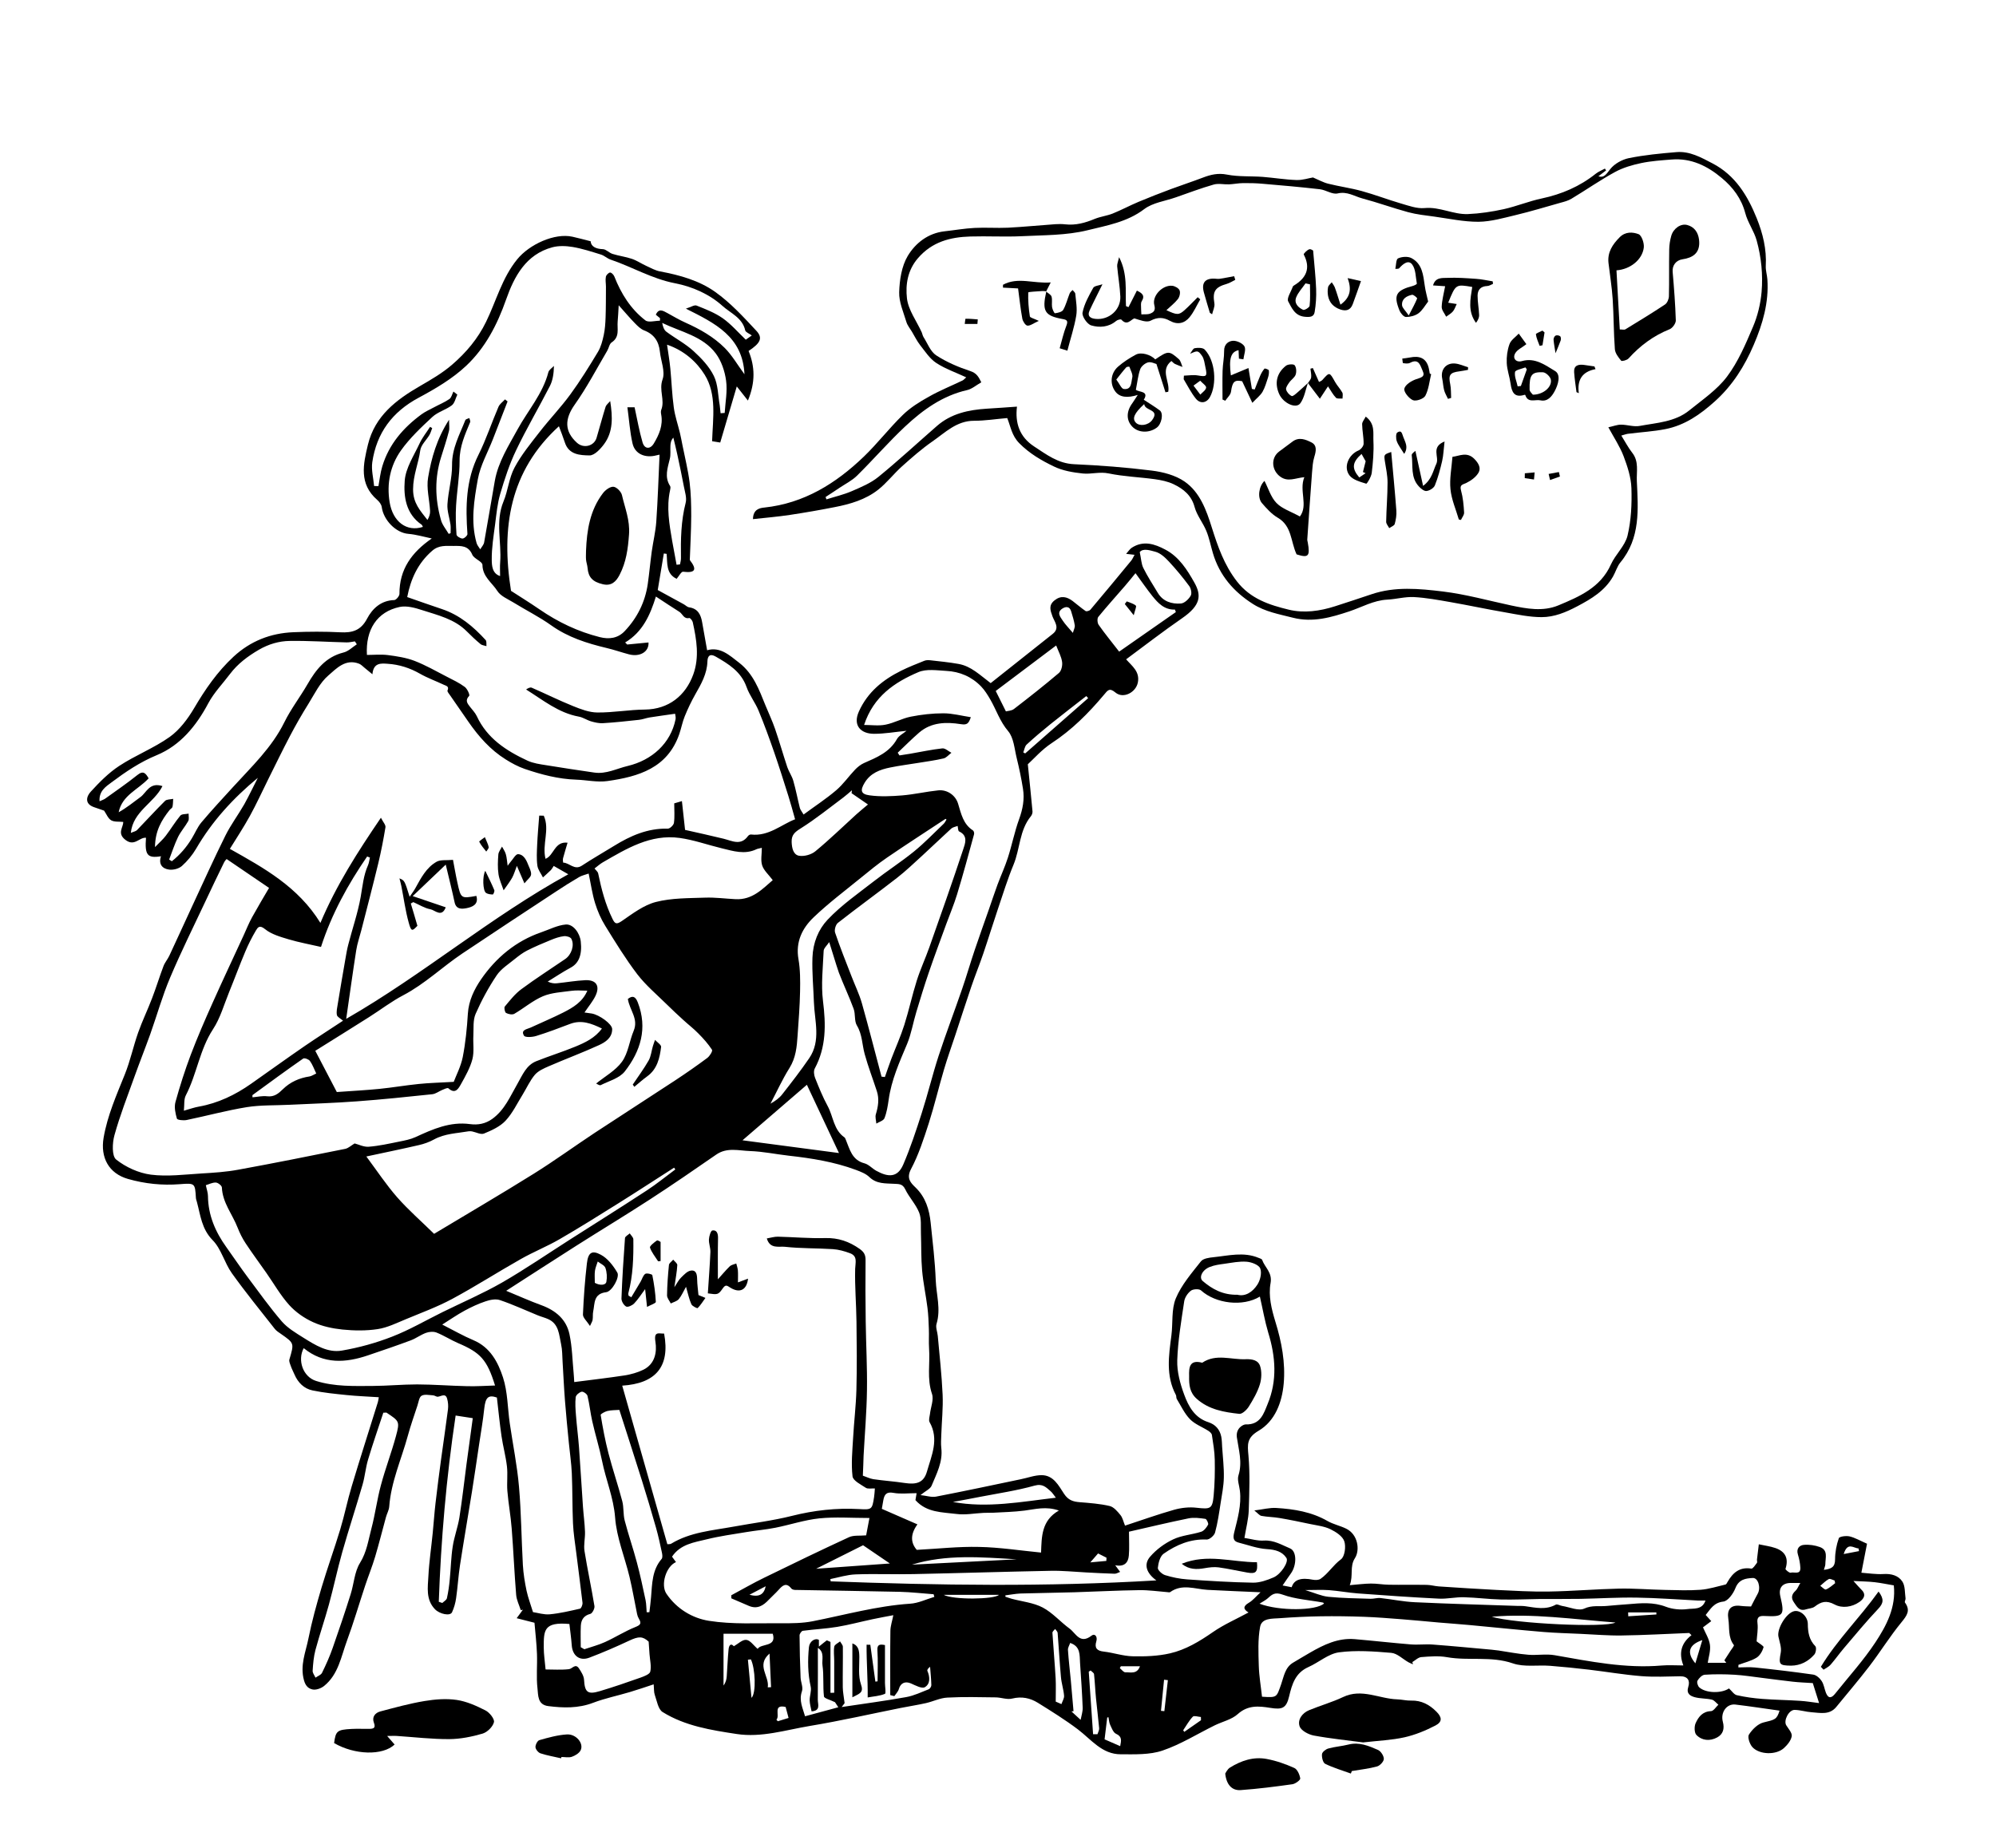 <?xml version="1.0" encoding="utf-8"?>
<!-- Generator: Adobe Illustrator 26.0.3, SVG Export Plug-In . SVG Version: 6.00 Build 0)  -->
<svg version="1.1" id="Lager_1" xmlns="http://www.w3.org/2000/svg" xmlns:xlink="http://www.w3.org/1999/xlink" x="0px" y="0px"
	 viewBox="0 0 272.48 252.37" style="enable-background:new 0 0 272.48 252.37;" xml:space="preserve">
<g>
	<g>
		<path d="M35.2,106.2c-3.37,2.78-6.25,5.93-8.43,9.68c-0.51,0.87-1.19,1.69-1.94,2.36c-0.42,0.37-1.18,0.57-1.75,0.49
			c-0.93-0.12-1.47-0.75-1.1-1.82c-1.87,0.3-2.23-0.16-2.05-2.53c-0.92-0.07-1.56,1.22-2.77,0.32c-1.25-0.93-0.3-1.75-0.34-2.48
			c-0.57-0.06-1.21,0.03-1.64-0.22c-0.42-0.24-0.64-0.83-0.97-1.32c-0.37-0.13-0.88-0.3-1.39-0.48c-1.3-0.46-1.03-1.46-0.43-2.11
			c1.18-1.29,2.44-2.57,3.89-3.52c2.21-1.45,4.74-2.43,6.88-3.95c1.36-0.97,2.47-2.46,3.34-3.93c1.51-2.57,3.17-4.98,5.37-7.02
			c2.32-2.15,5.07-3.22,8.17-3.35c2.13-0.09,4.28-0.1,6.41,0.01c1.64,0.09,2.81-0.24,3.66-1.86c0.72-1.37,1.9-2.49,3.71-2.54
			c0.26-0.01,0.71-0.55,0.71-0.84c-0.02-3.36,1.68-5.68,4.41-7.57c-1.1-0.23-2.14-0.54-3.19-0.63c-1.7-0.13-3.4-1.87-3.64-3.67
			c-0.05-0.35-0.34-0.73-0.62-0.97c-2.51-2.18-1.91-4.86-1.26-7.55c0.96-3.92,3.85-6.11,7.12-8c1.51-0.87,3.05-1.77,4.37-2.91
			c1.9-1.64,3.51-3.53,4.64-5.86c1.39-2.85,2.17-5.98,4.25-8.53c1.65-2.03,5.1-3.62,7.54-3.08c0.77,0.17,1.53,0.38,2.48,0.62
			c0.04,0.68,0.66,1.05,1.68,1.08c0.44,0.02,0.85,0.51,1.32,0.65c0.86,0.27,1.77,0.38,2.63,0.67c0.68,0.23,1.3,0.66,1.96,0.96
			c0.62,0.28,1.24,0.64,1.9,0.76c2.68,0.5,5.33,1.24,7.52,2.8c2.08,1.48,3.86,3.42,5.61,5.3c0.92,0.99,0.56,1.69-1.06,2.76
			c0.87,2.12,0.95,4.26-0.09,6.77c-0.65-0.82-1.16-1.47-1.52-1.93c-0.69,2.33-1.46,4.96-2.26,7.66c-0.53-0.09-0.86-0.14-1.11-0.18
			c0.11-3.18,0.65-6.39-1.01-9.07c-1.09-1.76-2.8-3.31-5.14-4.11c0.17,1.19,0.35,2.23,0.45,3.28c0.17,1.76,0.23,3.54,0.47,5.29
			c0.16,1.19,0.57,2.35,0.85,3.53c0.13,0.53,0.22,1.07,0.33,1.6c0.34,1.7,0.76,3.39,0.98,5.1c0.19,1.52,0.22,3.08,0.22,4.62
			c-0.01,1.96-0.12,3.92-0.19,5.88c0,0.04-0.01,0.09,0.01,0.12c1.02,1.32,0.72,1.78-0.93,1.58c-0.24-0.03-0.56,0.59-0.88,0.97
			c-1.48-0.7-1.24-2.14-1.37-3.41c-0.13-0.02-0.25-0.04-0.38-0.05c-0.29,1.75-0.58,3.5-0.83,4.99c1.18,0.64,2.37,1.29,3.55,1.94
			c0.25,0.14,0.47,0.38,0.73,0.42c1.19,0.17,1.6,0.98,1.78,2.03c0.22,1.27,0.45,2.54,0.68,3.83c1.79-0.51,3.03,0.67,4.39,1.72
			c1.92,1.5,2.7,3.64,3.56,5.77c0.44,1.08,0.94,2.13,1.32,3.23c0.6,1.74,1.1,3.51,1.68,5.25c0.22,0.64,0.64,1.22,0.82,1.87
			c0.35,1.22,0.58,2.46,0.89,3.69c0.06,0.25,0.26,0.47,0.51,0.9c1.54-1.14,3.08-2.14,4.46-3.32c0.96-0.82,1.7-1.9,2.58-2.82
			c0.34-0.35,0.75-0.68,1.19-0.88c1.75-0.77,3.51-1.47,4.52-3.29c0.26-0.46,0.85-0.74,1.3-1.12c-1.54,0.15-2.97,0.41-4.41,0.41
			c-1.81,0.01-2.97-1.12-2.08-3.07c1.2-2.64,3.26-4.3,5.75-5.54c1.03-0.51,2.1-0.93,3.17-1.36c0.25-0.1,0.55-0.1,0.82-0.07
			c1.29,0.15,2.58,0.27,3.85,0.5c1.71,0.3,2.9,1.5,4.39,2.62c2.77-2.2,5.63-4.46,8.48-6.73c1-0.8,0.23-1.65-0.04-2.37
			c-0.31-0.86-0.56-1.54,0.29-2.21c0.87-0.69,1.67-0.49,2.46,0.1c0.6,0.45,1.15,0.95,1.77,1.37c0.12,0.08,0.51-0.03,0.64-0.17
			c1.88-2.23,3.74-4.47,5.59-6.72c0.17-0.2,0.26-0.46,0.45-0.79c-0.35-0.04-0.62-0.07-1.15-0.13c0.32-0.36,0.51-0.67,0.78-0.84
			c1.58-1.02,3.11-0.52,4.59,0.27c1.87,0.99,2.97,2.76,3.94,4.48c0.99,1.75,0.91,3.1-1.67,4.88c-2.58,1.78-5.06,3.7-7.64,5.61
			c0.8,0.92,1.9,1.67,1.6,3.17c-0.27,1.36-1.99,2.25-3.05,1.37c-0.84-0.7-1.05-0.32-1.59,0.32c-2.1,2.5-4.38,4.79-7.15,6.6
			c-1.32,0.87-2.4,2.11-3.23,2.87c0.24,2.39,0.46,4.41,0.64,6.43c0.02,0.21-0.08,0.49-0.21,0.65c-1.59,1.93-1.48,4.46-2.38,6.63
			c-0.81,1.95-1.43,3.98-2.11,5.98c-0.69,2.04-1.32,4.1-2.01,6.13c-0.52,1.54-1.14,3.05-1.66,4.59c-0.74,2.17-1.44,4.36-2.16,6.54
			c-0.52,1.58-1.09,3.15-1.56,4.75c-0.72,2.43-1.3,4.9-2.07,7.31c-0.69,2.13-1.38,4.29-2.42,6.25c-0.67,1.26-0.06,1.88,0.6,2.51
			c1.39,1.34,1.89,3.02,2.08,4.84c0.27,2.61,0.59,5.22,0.69,7.84c0.08,1.98,0.72,3.94,0.11,5.95c-0.15,0.49,0.12,1.1,0.17,1.66
			c0.24,2.67,0.54,5.34,0.66,8.01c0.08,1.81-0.12,3.63-0.18,5.45c-0.02,0.61-0.07,1.23,0,1.83c0.23,1.9-0.65,3.52-1.33,5.16
			c-0.18,0.43-0.8,0.69-1.51,1.27c0.83,0.09,1.51,0.33,2.12,0.21c3.88-0.75,7.74-1.57,11.6-2.38c0.94-0.19,1.87-0.55,2.81-0.55
			c1.63,0,2.33,1.43,3.07,2.55c0.57,0.86,1.22,1.07,2.13,1.14c1.37,0.11,2.76,0.21,4.09,0.52c0.56,0.13,1.07,0.74,1.47,1.23
			c0.3,0.36,0.4,0.89,0.63,1.45c2.3-0.75,4.49-1.54,6.72-2.17c0.97-0.27,2.05-0.39,3.05-0.27c1.9,0.21,2.16,0.17,2.33-1.67
			c0.15-1.62,0.18-3.26,0.15-4.88c-0.02-1.13-0.22-2.27-0.39-3.39c-0.03-0.21-0.28-0.43-0.48-0.56c-0.84-0.54-1.84-0.9-2.51-1.59
			c-0.76-0.78-1.23-1.83-1.81-2.77c-0.09-0.15-0.03-0.39-0.12-0.55c-1.39-2.61-0.97-5.36-0.61-8.11c0.22-1.69-0.02-3.55,0.6-5.06
			c0.77-1.85,2.17-3.46,3.43-5.06c0.31-0.4,1.13-0.51,1.73-0.57c2.04-0.21,4.11-0.76,6.14,0.09c0.18,0.07,0.44,0.14,0.49,0.28
			c0.37,1.04,1.41,1.72,1.15,3.16c-0.32,1.75,0.13,3.55,0.66,5.29c0.85,2.75,1.39,5.6,1.13,8.46c-0.23,2.54-1.17,5.09-3.43,6.42
			c-1.63,0.96-1.52,1.87-1.38,3.38c0.22,2.48,0.12,4.99,0.04,7.49c-0.04,1.17-0.35,2.33-0.59,3.76c0.87,0.13,1.78,0.42,2.67,0.36
			c1.35-0.08,2.43,0.6,3.56,1.07c0.94,0.39,0.92,2.32,0.1,3.44c-0.36,0.49-0.69,1-1.12,1.62c0.56,0.11,0.9,0.17,1.24,0.24
			c0.32-1.04,1.26-1.35,2.92-1.02c0.33,0.06,0.77,0.05,1.03-0.13c1.05-0.73,1.71-1.87,2.78-2.66c0.52-0.38,0.7-1.75,0.45-2.47
			c-0.23-0.69-1.15-1.28-1.89-1.64c-0.83-0.4-1.81-0.51-2.73-0.7c-1.41-0.3-2.81-0.59-4.23-0.83c-0.81-0.14-1.65-0.14-2.46-0.29
			c-0.26-0.05-0.48-0.35-0.97-0.74c1.2-0.15,2.12-0.4,3.01-0.34c2.42,0.15,4.81,0.53,6.98,1.78c0.79,0.45,1.72,0.64,2.54,1.04
			c1.64,0.79,1.91,2.95,1.2,4.04c-0.74,1.15-0.19,2.35-0.7,3.68c1.09-0.09,1.98-0.21,2.88-0.22c0.82-0.01,1.64,0.15,2.46,0.16
			c1.73,0.03,3.45-0.01,5.18,0.02c0.54,0.01,1.08,0.17,1.63,0.21c2.62,0.17,5.24,0.35,7.86,0.48c2.38,0.11,4.77,0.26,7.15,0.22
			c3.21-0.05,6.41-0.33,9.61-0.4c2.1-0.04,4.2,0.14,6.31,0.18c1.6,0.03,3.22,0.1,4.81-0.02c1.15-0.09,2.28-0.46,3.41-0.72
			c0.11-0.03,0.19-0.22,0.27-0.35c0.72-1.26,1.65-2.08,3.25-1.82c0.21,0.03,0.53-0.48,0.76-0.78c0.08-0.1-0.01-0.31,0.01-0.47
			c0.08-0.69,0.17-1.38,0.25-2.07c0.76,0.17,1.55,0.26,2.29,0.52c1.36,0.48,1.8,1.44,1.35,2.84c-0.03,0.1,0.53,0.57,0.7,0.52
			c0.47-0.15,1.37,0.34,1.33-0.68c-0.03-0.61-0.16-1.24-0.34-1.83c-0.24-0.79,0.23-1.24,0.81-1.29c0.72-0.07,1.52,0.05,2.21,0.3
			c1.14,0.43,0.73,1.48,0.73,2.34c0,0.2-0.1,0.41-0.2,0.77c1.01-0.13,1.53-0.36,1.53-1.43c0-0.97,0.19-1.98,0.51-2.89
			c0.08-0.24,1-0.36,1.47-0.25c0.75,0.18,1.44,0.59,2.38,1c-0.24,1.25-0.49,2.53-0.77,3.96c0.98,0.07,2,0.24,3.01,0.18
			c1.07-0.07,2.04,0.2,2.58,1.02c0.4,0.6,0.33,1.52,0.44,2.3c0.03,0.18-0.16,0.46-0.08,0.57c0.79,1.09,0.27,1.78-0.48,2.7
			c-1.57,1.91-2.88,4.04-4.39,6.01c-1.45,1.89-3,3.7-4.51,5.55c-0.93,1.13-2.19,0.8-3.37,0.72c-0.77-0.05-1.54-0.31-2.31-0.32
			c-0.8-0.02-1.55,1.47-1.14,2.11c0.3,0.48,0.82,1.04,0.74,1.49c-0.1,0.59-0.59,1.18-1.06,1.61c-1.05,0.97-3.33,0.93-4.31-0.13
			c-0.37-0.41-0.69-1.37-0.47-1.71c0.45-0.7,1.21-1.46,1.97-1.65c1.58-0.39,1.83-0.39,2.21-1.62c-2.01-0.28-4.02-0.59-6.03-0.83
			c-1.17-0.14-2.06,1.05-1.71,2.36c0.25,0.95,0.03,1.69-0.78,2.13c-0.98,0.53-2.06,0.45-2.83-0.34c-0.29-0.3-0.31-1.15-0.11-1.6
			c0.38-0.85,0.94-1.61,2.1-1.65c0.35-0.01,0.68-0.57,1.01-0.88c-0.3-0.24-0.56-0.61-0.89-0.69c-0.76-0.18-1.57-0.13-2.32-0.33
			c-0.62-0.17-1.2-0.47-0.9-1.42c0.27-0.84-0.06-1.45-1.11-1.44c-1.77,0.03-3.54,0.12-5.3-0.02c-2.38-0.19-4.75-0.6-7.12-0.88
			c-1.77-0.21-3.55-0.39-5.33-0.53c-1.7-0.13-3.54,0.2-5.08-0.33c-2.98-1.03-6.03-0.32-9.01-0.85c-1.13-0.2-2.33-0.1-3.49-0.01
			c-0.43,0.03-0.82,0.44-1.23,0.68c0.03,0.1,0.06,0.2,0.09,0.3c-0.21-0.09-0.42-0.16-0.61-0.27c-0.79-0.44-1.54-1.22-2.36-1.29
			c-2.37-0.2-4.8-0.38-7.14-0.07c-1.45,0.2-2.75,1.38-4.17,2.01c-1.77,0.79-2.23,2.31-2.63,4c-0.38,1.62-0.94,1.84-2.58,1.57
			c-1.56-0.25-3.04-0.4-4.43,0.85c-0.83,0.75-2.08,1.02-3.13,1.53c-2.38,1.17-4.66,2.61-7.14,3.45c-1.76,0.6-3.79,0.51-5.7,0.51
			c-2.57,0.01-4.04-2.03-5.87-3.41c-1.74-1.31-3.6-2.47-5.45-3.62c-1.05-0.65-2.2-0.9-3.5-0.58c-0.69,0.18-1.5-0.15-2.25-0.16
			c-2.21-0.03-4.42-0.09-6.62,0.03c-0.98,0.05-1.93,0.53-2.9,0.75c-1.14,0.26-2.3,0.43-3.44,0.66c-4.14,0.83-8.26,1.77-12.42,2.46
			c-3.3,0.55-6.6,1.62-9.99,1.1c-3.49-0.53-7.04-1.09-10.11-3c-0.61-0.38-0.78-1.53-1.07-2.35c-0.13-0.37-0.09-0.8-0.15-1.43
			c-1.16,0.38-2.19,0.74-3.24,1.05c-1.67,0.5-3.4,0.85-5.03,1.47c-2.03,0.77-4.05,0.71-6.12,0.45c-1.49-0.19-1.36-1.5-1.47-2.42
			c-0.18-1.55-0.01-3.14-0.07-4.7c-0.05-1.42-0.22-2.83-0.34-4.26c-0.73-0.19-1.5-0.38-2.43-0.62c0.35-0.48,0.6-0.82,0.85-1.16
			c-0.1,0.02-0.19,0.04-0.29,0.06c-0.22-0.69-0.57-1.38-0.63-2.08c-0.25-3.02-0.37-6.05-0.61-9.07c-0.13-1.71-0.45-3.41-0.59-5.12
			c-0.09-1.12,0.07-2.26-0.06-3.37c-0.16-1.38-0.54-2.74-0.74-4.12c-0.25-1.73-0.42-3.47-0.63-5.27c-1.17-0.4-1.56-0.04-1.73,1.54
			c-0.17,1.63-0.46,3.25-0.7,4.87c-0.32,2.14-0.63,4.28-0.97,6.42c-0.54,3.36-1.12,6.71-1.64,10.08c-0.23,1.49-0.31,3.01-0.53,4.5
			c-0.09,0.65-0.28,1.3-0.55,1.9c-0.25,0.57-1.69,0.26-2.33-0.4c-1.28-1.33-0.98-2.99-0.9-4.55c0.1-1.96,0.4-3.92,0.59-5.88
			c0.14-1.35,0.22-2.7,0.38-4.05c0.24-2.05,0.5-4.1,0.78-6.14c0.3-2.22,0.64-4.44,0.92-6.66c0.06-0.48,0.02-1-0.11-1.46
			c-0.22-0.8-0.78-0.35-1.26-0.28c-0.2,0.03-0.44-0.18-0.66-0.19c-0.54-0.03-1.18-0.18-1.58,0.06c-0.33,0.2-0.4,0.87-0.56,1.34
			c-0.45,1.37-0.93,2.73-1.31,4.12c-0.88,3.22-2.29,6.29-2.54,9.68c-0.04,0.49-0.32,0.96-0.45,1.45c-0.49,1.79-0.94,3.6-1.47,5.38
			c-0.4,1.34-0.93,2.64-1.37,3.97c-0.83,2.5-1.57,5.04-2.48,7.51c-0.8,2.17-1.17,4.6-3.12,6.17c-0.41,0.33-1.09,0.58-1.57,0.48
			c-0.49-0.11-0.93-0.38-1.17-1.23c-0.58-2.07,0.23-3.86,0.6-5.72c0.47-2.36,1.12-4.69,1.8-6.99c0.79-2.65,1.74-5.26,2.54-7.91
			c0.59-1.94,0.98-3.94,1.57-5.89c1.15-3.84,2.38-7.66,3.57-11.49c0.06-0.18,0.07-0.38,0.13-0.67c-1.51-0.1-2.96-0.15-4.41-0.3
			c-1.55-0.16-3.12-0.31-4.64-0.63c-1.16-0.24-1.98-1.06-2.46-2.17c-0.17-0.39-0.37-0.77-0.51-1.17c-0.1-0.28-0.26-0.63-0.19-0.88
			c0.66-2.23,0.68-2.22-1.14-3.49c-0.3-0.21-0.63-0.41-0.85-0.69c-1.98-2.52-4-5-5.86-7.6c-1.01-1.41-1.44-3.31-2.62-4.51
			c-1.51-1.54-1.66-3.39-2.15-5.21c-0.05-0.19-0.13-0.38-0.14-0.57c-0.12-2-0.12-2.03-2.18-1.87c-2.42,0.19-4.77-0.05-7.11-0.72
			c-2.6-0.75-3.77-2.91-3.31-5.62c0.53-3.06,1.76-5.82,2.9-8.66c0.74-1.84,1.15-3.8,1.81-5.68c0.56-1.59,1.3-3.11,1.9-4.69
			c0.56-1.45,1.01-2.94,1.56-4.39c0.19-0.51,0.57-0.94,0.8-1.43c1.07-2.29,2.11-4.58,3.17-6.87c1.48-3.18,2.92-6.38,4.48-9.52
			c0.74-1.49,1.76-2.85,2.59-4.3C34.01,108.62,34.58,107.39,35.2,106.2z M117.79,201.48c0.48,0.16,0.94,0.4,1.43,0.48
			c1.42,0.21,2.86,0.3,4.28,0.52c1.63,0.25,2.61-0.05,3.04-1.56c0.62-2.18,1.69-4.41,0.36-6.75c-0.15-0.27,0-0.73,0.05-1.1
			c0.1-0.93,0.55-1.96,0.28-2.75c-0.71-2.07-0.25-4.15-0.4-6.22c-0.06-0.89,0.01-1.78-0.03-2.67c-0.03-0.96-0.07-1.93-0.19-2.88
			c-0.21-1.7-0.58-3.38-0.73-5.08c-0.15-1.68-0.1-3.37-0.16-5.06c-0.04-0.95,0.09-1.99-0.24-2.84c-0.45-1.14-1.37-2.08-1.91-3.2
			c-0.37-0.77-0.89-0.7-1.52-0.74c-1.17-0.07-2.37,0.04-3.36-0.91c-0.48-0.47-1.19-0.74-1.85-0.99c-2.96-1.1-6.05-1.59-9.18-1.94
			c-1.76-0.2-3.5-0.57-5.26-0.63c-1.54-0.05-3.15-0.54-4.62,0.48c-2.99,2.07-6,4.14-9.05,6.12c-3.31,2.15-6.69,4.19-10.03,6.31
			c-3.16,2.01-6.3,4.05-9.6,6.17c1.7,0.7,3.22,1.39,4.79,1.96c1.95,0.71,3.42,1.93,3.85,3.97c0.37,1.74,0.4,3.55,0.57,5.33
			c0.04,0.37,0.05,0.75,0.08,1.2c2.42-0.31,4.66-0.57,6.89-0.91c0.87-0.14,1.76-0.39,2.54-0.77c1.6-0.78,1.88-2.42,1.65-3.84
			c-0.23-1.47,0.48-1.07,1.19-1.1c0.85,4.56-1.19,6.82-5.72,7.11c2.09,7.36,4.13,14.49,6.16,21.65c0.21-0.02,0.4,0.01,0.52-0.07
			c2.62-1.59,5.62-1.8,8.52-2.33c2.66-0.49,5.35-0.81,7.97-1.47c3.02-0.76,6.05-1.1,9.15-0.93c1.75,0.1,1.8,0.07,2.06-1.62
			c0.06-0.36,0.07-0.73,0.11-1.19c-0.47-0.03-0.95,0.09-1.23-0.09c-0.68-0.45-1.75-0.97-1.82-1.57c-0.2-1.73-0.02-3.5,0.08-5.25
			c0.12-2.19,0.39-4.37,0.45-6.56c0.08-3.1,0.05-6.21,0.01-9.31c-0.03-2.4-0.24-4.8-0.18-7.2c0.03-0.89,0.36-1.74-0.7-2.14
			c-0.75-0.28-1.56-0.51-2.35-0.56c-2.18-0.14-4.38-0.08-6.54-0.32c-0.8-0.09-2.04,0.34-2.47-1.14c0.54-0.09,1.03-0.25,1.51-0.24
			c2.15,0.05,4.3,0.25,6.45,0.19c1.8-0.05,3.29,0.47,4.73,1.49c0.6,0.43,0.8,0.84,0.79,1.54c-0.03,2.78-0.02,5.56,0.02,8.35
			c0.04,3.14,0.22,6.27,0.17,9.4c-0.04,2.99-0.3,5.97-0.46,8.95C117.87,199.64,117.83,200.49,117.79,201.48z M108.54,111.86
			c-0.34-1.2-0.6-2.19-0.91-3.16c-0.63-2-1.26-4.01-1.95-6c-0.66-1.9-1.35-3.8-2.12-5.66c-0.46-1.12-1.25-2.11-1.65-3.25
			c-0.75-2.1-2.46-3.14-4.22-4.15c-0.75-0.43-1.1-0.11-1.12,0.69c-0.05,1.66-0.84,3.05-1.64,4.45c-0.55,0.97-1.03,1.98-1.45,3.01
			c-0.32,0.78-0.47,1.62-0.74,2.41c-1.6,4.67-5.57,5.84-9.81,6.44c-1.39,0.2-2.85-0.14-4.27-0.19c-2.43-0.08-4.76-0.69-7.04-1.47
			c-0.9-0.31-1.77-0.78-2.58-1.29c-2.1-1.31-3.7-3.13-5.1-5.15c-0.82-1.19-1.66-2.38-2.48-3.58c-0.15-0.22-0.43-0.54-0.37-0.68
			c0.26-0.58-0.19-0.64-0.49-0.78c-1.08-0.51-2.22-0.92-3.26-1.51c-1.38-0.79-2.85-1.26-4.41-1.36c-0.88-0.06-1.95-0.19-2.09,1.43
			c-0.46-0.38-0.76-0.63-1.06-0.87c-0.25-0.2-0.48-0.46-0.76-0.57c-1.85-0.72-3.09,0.65-4.19,1.6c-1.16,0.99-1.88,2.51-2.71,3.85
			c-0.9,1.44-1.74,2.91-2.53,4.41c-1.03,1.96-1.99,3.95-2.98,5.93c-0.83,1.67-1.6,3.37-2.5,5c-0.84,1.53-1.81,3-2.73,4.49
			c4.64,2.61,9.31,5.16,12.36,10.11c2.18-5.17,5.07-9.67,8.26-14.36c0.3,0.6,0.67,0.98,0.62,1.3c-0.27,1.65-0.59,3.3-0.98,4.92
			c-0.74,3.06-1.54,6.11-2.32,9.16c-0.23,0.9-0.55,1.8-0.69,2.71c-0.47,3-0.88,6-1.37,9.37c10.54-6.06,19.69-13.9,30.32-19.74
			c-0.83-0.48-1.37-0.79-1.99-1.14c-0.11,0.16-0.23,0.4-0.41,0.59c-0.34,0.34-0.71,0.65-1.06,0.98c-0.26-0.53-0.68-1.04-0.76-1.6
			c-0.13-0.94-0.07-1.92-0.03-2.87c0.06-1.33,0.18-2.65,0.28-3.97c0.21,0,0.41,0,0.62,0.01c0.86,1.89-0.26,3.93,0.24,5.89
			c1.16-0.45,1.22-2.42,3.01-2.2c-0.21,0.72-0.43,1.42-0.62,2.13c-0.05,0.19,0.01,0.59,0.02,0.59c0.86,0.02,1.53,1.08,2.54,0.42
			c1.43-0.94,2.92-1.79,4.38-2.69c2.26-1.4,4.62-2.44,7.36-2.37c0.29,0.01,0.8-0.48,0.84-0.79c0.12-0.85,0.04-1.72,0.04-2.66
			c0.33-0.1,0.71-0.21,1.05-0.31c0.15,1.39,0.29,2.7,0.43,3.93c1.85,0.42,3.57,0.79,5.27,1.21c1.16,0.29,2.34,0.99,3.32-0.37
			c0.08-0.11,0.28-0.23,0.41-0.21C104.93,114.22,106.68,112.57,108.54,111.86z M79.79,138.24c0.4,0.05,0.69,0.09,0.99,0.14
			c1.05,0.18,2.78,1.43,2.79,2.12c0.01,1.2-0.93,1.8-1.83,2.21c-2.25,1.03-4.58,1.89-6.85,2.88c-0.67,0.29-1.41,0.62-1.87,1.15
			c-0.67,0.79-1.11,1.79-1.66,2.69c-0.76,1.22-1.39,2.57-2.36,3.6c-0.75,0.8-1.89,1.31-2.93,1.74c-0.42,0.18-1.07-0.18-1.61-0.29
			c-0.15-0.03-0.32-0.04-0.48-0.02c-1.6,0.28-3.25,0.3-4.74,1.12c-0.64,0.35-1.36,0.61-2.08,0.77c-2.29,0.53-4.59,1-7.15,1.55
			c1.46,1.96,2.72,3.87,4.21,5.57c1.53,1.74,3.3,3.28,5.04,4.99c4.59-2.76,9.14-5.42,13.61-8.21c2.82-1.76,5.51-3.72,8.29-5.56
			c3.68-2.42,7.39-4.8,11.07-7.22c1.47-0.97,2.92-1.98,4.33-3.03c0.33-0.25,0.75-0.94,0.64-1.11c-0.53-0.81-1.19-1.55-1.88-2.24
			c-0.63-0.65-1.36-1.2-2.03-1.82c-0.76-0.7-1.53-1.4-2.26-2.13c-1.37-1.35-2.87-2.61-4.03-4.12c-1.6-2.1-2.99-4.37-4.38-6.62
			c-0.59-0.95-1.05-2.01-1.38-3.08c-0.39-1.26-0.57-2.58-0.88-4.05c-0.47,0.17-0.93,0.26-1.3,0.48c-1.08,0.63-2.14,1.3-3.18,1.99
			c-4.26,2.8-8.52,5.6-12.76,8.44c-2.73,1.83-5.11,4.15-8.06,5.7c-1.63,0.85-3.11,2-4.68,2.99c-2.36,1.5-4.74,2.97-7.34,4.6
			c1.03,1.97,2.04,3.89,2.94,5.63c2.2-0.16,4.01-0.25,5.81-0.43c1.79-0.18,3.58-0.49,5.37-0.67c1.44-0.15,2.89-0.18,4.78-0.29
			c0.33-0.88,0.97-2.09,1.23-3.38c0.38-1.95,0.58-3.95,0.7-5.94c0.11-1.77,0.88-3.33,1.79-4.66c2.04-2.97,4.76-5.25,8.25-6.45
			c1.1-0.38,2.19-0.95,3.31-1.05c1.02-0.1,1.93,1.16,2.06,2.3c0.21,1.86-0.28,3-1.38,3.59c-1.07,0.58-2.09,1.26-3.13,1.9
			c0.49,0.23,0.88,0.27,1.26,0.23c1.29-0.13,2.57-0.36,3.86-0.42c1.52-0.07,2.06,0.8,1.38,2.18
			C80.91,136.74,80.37,137.38,79.79,138.24z M48.41,156.12c0.53,0.13,1.24,0.5,1.92,0.45c1.4-0.11,2.78-0.42,4.16-0.7
			c0.76-0.15,1.54-0.3,2.24-0.62c2.37-1.09,4.72-2.14,7.44-1.77c1.07,0.14,2.08-0.03,3.03-0.71c1.7-1.23,2.45-3.09,3.44-4.8
			c0.68-1.18,1.19-2.53,2.57-3.08c1.75-0.7,3.56-1.26,5.31-1.98c1.36-0.56,2.71-1.19,3.65-2.48c-1.44-0.7-2.8-1.22-4.35-0.63
			c-1.53,0.58-3.07,1.17-4.64,1.65c-0.52,0.16-1.5,0.22-1.65-0.05c-0.48-0.8,0.41-0.87,0.91-1.1c1.48-0.69,3-1.32,4.46-2.06
			c1.34-0.68,2.64-1.45,3.28-2.98c-0.78,0-1.48-0.08-2.16,0.02c-1.31,0.18-2.71,0.24-3.9,0.74c-1.39,0.59-2.59,1.63-3.91,2.4
			c-0.28,0.16-0.82,0.05-1.13-0.12c-0.17-0.1-0.29-0.72-0.17-0.87c0.7-0.84,1.4-1.74,2.27-2.38c1.94-1.44,3.98-2.74,5.98-4.11
			c0.86-0.59,1.3-1.91,0.83-2.77c-0.13-0.24-0.68-0.39-1.01-0.35c-0.6,0.07-1.2,0.28-1.76,0.51c-1.1,0.45-2.2,0.91-3.26,1.45
			c-0.59,0.3-1.13,0.71-1.65,1.13c-0.87,0.72-1.9,1.35-2.51,2.26c-1.11,1.65-2.07,3.43-2.87,5.25c-0.38,0.87-0.26,1.97-0.31,2.97
			c-0.06,1.07,0.13,2.2-0.13,3.22c-0.31,1.18-0.94,2.3-1.55,3.39c-0.34,0.6-0.77,1.46-1.73,0.59c-0.12-0.11-0.56,0.11-0.83,0.22
			c-0.46,0.19-0.9,0.54-1.37,0.59c-3.42,0.36-6.85,0.72-10.28,0.97c-3.06,0.23-6.13,0.32-9.19,0.47c-1.95,0.1-3.92,0.02-5.83,0.32
			c-2.77,0.45-5.48,1.19-8.23,1.76c-0.43,0.09-1.28,0-1.33-0.19c-0.21-0.72-0.39-1.57-0.2-2.26c0.6-2.17,1.29-4.33,2.08-6.43
			c0.91-2.39,1.93-4.75,2.98-7.09c1.39-3.11,2.85-6.2,4.27-9.29c0.37-0.81,0.7-1.64,1.13-2.42c0.78-1.41,1.61-2.8,2.32-4.01
			c-2-1.36-3.86-2.62-5.79-3.94c0-0.01-0.23,0.21-0.36,0.48c-0.85,1.73-1.68,3.47-2.5,5.22c-1.64,3.49-3.36,6.95-4.86,10.5
			c-1.06,2.5-1.79,5.13-2.7,7.69c-0.7,1.95-1.47,3.88-2.17,5.84c-0.95,2.65-1.98,5.28-2.73,7.99c-0.29,1.04-0.36,2.82,0.23,3.3
			c1.32,1.05,3.07,1.85,4.74,2.07c2.26,0.29,4.61-0.02,6.91-0.16c1.69-0.1,3.39-0.21,5.05-0.52c4.88-0.89,9.75-1.87,14.62-2.85
			C47.59,156.74,47.97,156.38,48.41,156.12z M88.53,87.72c0.08,1.28-1.18,2.01-2.67,1.62c-1.03-0.27-2.04-0.63-3.07-0.87
			c-2.67-0.64-5.24-1.45-7.53-3.08c-1.65-1.18-3.49-2.09-5.22-3.16c-0.76-0.46-1.71-0.85-2.15-1.55c-0.72-1.13-2.01-1.93-2.03-3.55
			c0-0.47-1.15-0.83-1.39-1.4c-0.53-1.26-1.53-1.2-2.55-1.19c-1,0.01-1.98-0.15-2.91,0.65c-1.99,1.72-2.95,3.91-3.42,6.33
			c1.58,0.55,3.15,1.11,4.74,1.64c2.42,0.81,4.29,2.39,5.97,4.23c0.15,0.17,0.08,0.55,0.11,0.83c-0.27-0.09-0.61-0.11-0.81-0.28
			c-0.65-0.54-1.27-1.12-1.86-1.72c-1.69-1.71-3.96-2.22-6.12-2.92c-0.97-0.32-2.11-0.63-3.06-0.43c-3.08,0.65-4.67,3.1-4.47,6.55
			c0.95,0,1.92-0.1,2.86,0.02c1.23,0.16,2.49,0.35,3.64,0.79c1.52,0.59,2.95,1.41,4.4,2.16c0.84,0.43,1.71,0.84,2.46,1.4
			c0.34,0.25,0.72,1.1,0.6,1.22c-0.58,0.6-0.27,1.01,0.1,1.48c0.32,0.42,0.71,0.81,0.93,1.27c1.41,3.06,4.04,4.75,6.92,6.09
			c0.79,0.37,1.71,0.49,2.59,0.63c2.17,0.36,4.35,0.68,6.53,1c1.63,0.24,3.05-0.54,4.57-0.9c3.32-0.79,5.86-3.09,6.53-6.36
			c0.06-0.28-0.04-0.58-0.06-0.77c-1.24,0.18-2.37,0.33-3.5,0.51c-0.48,0.08-0.94,0.27-1.42,0.32c-1.64,0.18-3.29,0.36-4.94,0.46
			c-0.53,0.03-1.09-0.1-1.61-0.25c-0.58-0.17-1.1-0.55-1.69-0.65c-2.76-0.51-4.86-2.25-7.18-3.7c0.27-0.19,0.56-0.33,0.76-0.25
			c1.89,0.82,3.73,1.74,5.64,2.51c1.06,0.43,2.21,0.87,3.32,0.88c2.17,0.02,4.33-0.38,6.5-0.4c3.24-0.04,5.55-1.9,6.6-4.79
			c0.86-2.37,0.45-4.77-0.07-7.14c-0.05-0.23-0.36-0.6-0.48-0.57c-0.75,0.17-0.9-0.56-1.34-0.84c-1.03-0.64-2.03-1.32-3.21-2.09
			c-0.77,2.48-1.79,4.83-4.2,6.27c0.09,0.09,0.19,0.19,0.28,0.28C86.59,87.91,87.56,87.81,88.53,87.72z M113.2,128.63
			c-0.33,0.49-0.75,0.84-0.76,1.2c-0.1,2.28-0.37,4.61-0.09,6.85c0.4,3.22,0.45,6.28-1.13,9.22c-0.17,0.33-0.1,0.89,0.05,1.27
			c0.52,1.31,1.05,2.62,1.72,3.85c0.77,1.42,0.8,3.25,2.3,4.28c0.08,0.06,0.11,0.18,0.16,0.28c0.55,1.31,0.83,2.8,2.55,3.25
			c0.59,0.15,1.06,0.71,1.62,1.02c1.65,0.91,2.92,0.95,3.69-0.86c0.98-2.28,1.76-4.65,2.52-7.02c0.83-2.58,1.46-5.22,2.3-7.8
			c1.01-3.08,2.17-6.11,3.22-9.17c0.61-1.76,1.12-3.56,1.72-5.32c0.62-1.84,1.28-3.67,1.92-5.5c0.39-1.13,0.77-2.27,1.18-3.39
			c0.46-1.24,1.02-2.44,1.42-3.69c0.56-1.74,0.91-3.54,1.53-5.25c0.5-1.37,0.76-2.73,0.53-4.15c-0.22-1.41-0.52-2.82-0.86-4.21
			c-0.31-1.26-0.4-2.77-1.17-3.67c-1.13-1.33-1.61-2.9-2.44-4.33c-0.36-0.62-0.75-1.25-1.24-1.76c-1.29-1.34-2.93-2.04-4.77-2.13
			c-1.27-0.07-2.7-0.3-3.8,0.17c-3.24,1.38-6.13,3.31-7.41,7.21c1.01,0,2,0.15,2.93-0.04c1.17-0.23,2.27-0.86,3.44-1.09
			c1.46-0.29,2.97-0.46,4.46-0.46c1.23,0,2.47,0.34,3.74,0.53c-0.3,0.9-0.53,1.08-1.37,0.95c-1.98-0.31-4.02-0.28-5.68,1.15
			c-1.01,0.87-1.95,1.83-2.93,2.75c0.08,0.12,0.16,0.25,0.24,0.37c0.49-0.08,0.98-0.15,1.46-0.23c1.46-0.25,2.92-0.57,4.39-0.73
			c0.39-0.04,0.82,0.38,1.24,0.6c-0.36,0.27-0.68,0.68-1.07,0.77c-1.14,0.27-2.3,0.42-3.46,0.61c-1.28,0.21-2.56,0.37-3.83,0.63
			c-1.4,0.28-2.69,0.76-3.49,2.09c-0.62,1.02-0.53,1.55,0.67,1.71c1.46,0.2,2.98,0.13,4.47,0.01c1.65-0.14,3.27-0.52,4.92-0.69
			c1.21-0.12,2.35,0.66,2.7,1.82c0.42,1.37,0.69,2.79,2.03,3.65c0.12,0.08,0.2,0.37,0.15,0.53c-0.75,2.74-1.49,5.49-2.32,8.21
			c-0.42,1.38-0.99,2.71-1.48,4.06c-0.79,2.18-1.61,4.35-2.36,6.55c-0.62,1.8-1.17,3.62-1.72,5.44c-0.44,1.44-0.68,2.96-1.25,4.34
			c-1.05,2.5-2.16,4.95-2.53,7.67c-0.12,0.84-0.26,1.71-0.57,2.49c-0.13,0.34-0.72,0.5-1.11,0.74c-0.03-0.42-0.18-0.88-0.07-1.26
			c0.32-1.06,0.49-2.1,0.14-3.17c-0.55-1.69-1.19-3.35-1.66-5.06c-0.36-1.3-0.32-2.67-1.06-3.9c-0.38-0.62-0.18-1.56-0.45-2.29
			c-0.61-1.66-1.38-3.27-2.01-4.92C114.07,131.51,113.7,130.18,113.2,128.63z M61.25,72.89c0.09-0.03,0.17-0.06,0.26-0.09
			c0-0.39,0.04-0.78-0.01-1.16c-0.13-0.93-0.48-1.87-0.42-2.79c0.11-1.79,0.65-3.58,0.63-5.36c-0.02-2.28,1.03-4.14,1.81-6.12
			c0.06-0.15,0.36-0.2,0.55-0.29c0.04,0.19,0.17,0.41,0.11,0.56c-0.7,1.69-1.45,3.32-1.44,5.26c0.01,2.04-0.36,4.09-0.48,6.13
			c-0.08,1.32-0.03,2.65,0.06,3.97c0.01,0.21,0.54,0.53,0.82,0.53c0.24,0,0.69-0.42,0.67-0.62c-0.26-3.72-0.23-7.35,1.51-10.82
			c1.05-2.11,1.79-4.37,2.73-6.55c0.17-0.39,0.59-0.68,0.89-1.01c0.12,0.09,0.23,0.19,0.35,0.28c-0.67,1.72-1.34,3.43-2,5.15
			c-0.71,1.82-1.72,3.59-2.06,5.47c-0.51,2.86-1,5.8-0.17,8.72c0.09,0.31,0.33,0.57,0.5,0.85c0.18-0.31,0.47-0.61,0.53-0.94
			c0.51-2.8,0.96-5.61,1.46-8.41c0.46-2.59,1.88-4.78,3.1-7.02c1.42-2.59,3.44-4.85,4.21-7.81c0.09-0.33,0.5-0.58,0.76-0.86
			c-0.02,1.06-0.16,1.97-0.55,2.74c-1.51,2.95-3.19,5.8-4.62,8.79c-0.9,1.88-1.56,3.9-2.15,5.9c-0.4,1.35-0.53,2.78-0.71,4.19
			c-0.21,1.61-0.48,3.24-0.46,4.85c0.01,0.76,0.05,1.88,1.14,2.22c0-0.69-0.04-1.29,0.01-1.87c0.21-2.76-0.68-5.56,0.45-8.3
			c0.62-1.49,0.75-3.21,1.5-4.62c0.93-1.75,2.22-3.32,3.44-4.89c1.35-1.74,2.89-3.34,4.19-5.12c1.36-1.86,2.58-3.83,3.77-5.81
			c0.41-0.68,0.62-1.51,0.79-2.3c0.17-0.78,0.22-1.59,0.25-2.39c0.05-1.4,0.04-2.8,0.05-4.2c0-0.46-0.1-0.92-0.01-1.36
			c0.04-0.23,0.36-0.56,0.57-0.58c0.19-0.01,0.5,0.31,0.59,0.55c0.92,2.34,2.23,4.44,4.23,5.98c0.42,0.33,1.31,0.05,1.99,0.05
			c0-0.12,0-0.23,0.01-0.35c-0.2-0.17-0.4-0.33-0.57-0.47c0.4-0.91,0.97-0.56,1.57-0.23c0.82,0.45,1.62,0.93,2.47,1.31
			c1.97,0.88,3.85,1.94,5.37,3.46c1,1,1.72,2.28,2.69,3.59c-0.24-5.14-4.02-6.97-8-8.96c0.68-0.21,1.16-0.54,1.46-0.42
			c1.23,0.49,2.5,0.98,3.57,1.73c1.16,0.82,2.11,1.94,3.15,2.93c0.24-0.17,0.49-0.35,0.82-0.58c-0.33-0.25-0.84-0.43-0.9-0.7
			c-0.38-1.72-2.02-2.35-3.1-3.33c-1.78-1.61-4.14-2.65-6.5-3.1c-3.14-0.61-5.83-2.23-8.79-3.23c-0.46-0.16-0.85-0.55-1.32-0.69
			c-1.27-0.39-2.54-0.81-3.84-1.03c-0.9-0.15-1.9-0.19-2.77,0.04c-3.63,0.97-5.22,4.01-6.32,7.13c-1.21,3.45-2.85,6.61-5.46,9.06
			c-1.88,1.77-4.2,3.13-6.49,4.36c-3.6,1.93-5.73,4.81-6.32,8.8c-0.15,1.05,0.15,2.16,0.25,3.25c0.2,0,0.39,0.01,0.59,0.01
			c0.17-0.91,0.26-1.84,0.53-2.71c0.91-3.01,2.86-5.26,5.35-7.09c0.52-0.38,1.13-0.65,1.71-0.96c0.7-0.38,1.45-0.68,2.1-1.13
			c0.28-0.2,0.37-0.67,0.55-1.02c0.18,0.14,0.35,0.28,0.53,0.42c-0.24,0.5-0.36,1.16-0.75,1.46c-0.82,0.62-1.92,0.9-2.66,1.59
			c-1.53,1.42-3.09,2.89-4.29,4.58c-1.46,2.07-1.96,4.51-1.54,7.07c0.44,2.66,2.33,4.08,4.54,3.36c-0.06-0.1-0.09-0.24-0.17-0.3
			c-2.16-1.47-2.48-3.85-2.31-6.03c0.14-1.74,1.26-3.41,2.03-5.07c0.37-0.8,0.95-1.51,1.43-2.26c0.1,0.06,0.19,0.11,0.29,0.17
			c-0.12,0.31-0.21,0.65-0.38,0.94c-0.42,0.71-1.15,1.36-1.25,2.1c-0.24,1.78-0.98,3.41-0.98,5.32c0,1.9,0.97,2.89,1.96,4.18
			c0.25-0.41,0.38-0.82,0.36-1.23c-0.08-1.52-0.52-3.1-0.27-4.56c0.45-2.66,1.19-5.3,2.86-7.89c0,0.69,0.09,1.16-0.02,1.57
			c-0.31,1.18-0.69,2.35-1.06,3.52c-0.9,2.84-0.84,5.7-0.04,8.53C60.33,71.61,60.87,72.23,61.25,72.89z M86.63,55.61
			c0.37,1.69,0.64,3.27,1.09,4.8c0.27,0.91,1.03,0.97,1.53,0.15c0.72-1.2,1.29-2.49,1.01-3.97c-0.04-0.2-0.06-0.45,0.01-0.63
			c0.53-1.35-0.35-2.69,0.18-4.16c0.39-1.08-0.24-2.53-0.37-3.81c-0.15-1.4-0.8-2.36-2.15-2.88c-0.47-0.18-0.89-0.6-1.25-0.97
			c-0.69-0.7-1.32-1.46-2.22-2.46c-0.06,0.96-0.08,1.59-0.14,2.21c-0.09,1,0.32,2.11-0.82,2.86c-0.31,0.2-0.38,0.76-0.6,1.13
			c-1.46,2.48-2.8,5.05-4.46,7.39c-1.35,1.92-1.42,3.61,0.33,5.19c0.9,0.81,2.33,0.46,2.67-0.68c0.42-1.41,0.79-2.83,1.23-4.23
			c0.1-0.3,0.42-0.53,0.63-0.79c0.34,2.17,0.42,4.18-0.83,5.87c-0.5,0.68-1.33,1.57-2,1.55c-1.27-0.02-2.82-0.08-3.36-1.77
			c-0.24-0.74-0.53-1.47-0.81-2.21c-6.72,6.12-7.91,13.83-6.54,22.47c1.11,0.72,2.52,1.59,3.89,2.53c2.53,1.74,5.25,3.04,8.23,3.79
			c1.27,0.32,2.47,0.17,3.41-0.83c1.71-1.81,2.78-3.96,3.14-6.43c0.21-1.47,0.34-2.94,0.54-4.41c0.19-1.35,0.52-2.7,0.62-4.06
			c0.21-3.05,0.31-6.1,0.45-9.18c-0.05,0.01-0.24,0.04-0.42,0.09c-1.55,0.41-2.94-0.18-3.27-1.62c-0.36-1.59-0.47-3.25-0.7-4.94
			C86.18,55.61,86.49,55.61,86.63,55.61z M72.76,220.11c0.67,0.1,1.49,0.37,2.28,0.3c1.39-0.13,2.77-0.46,4.14-0.77
			c0.17-0.04,0.37-0.54,0.34-0.81c-0.26-2.27-0.57-4.52-0.85-6.79c-0.17-1.35-0.39-2.7-0.45-4.06c-0.1-2.27-0.06-4.55-0.16-6.82
			c-0.06-1.38-0.27-2.75-0.4-4.12c-0.19-1.92-0.38-3.83-0.53-5.75c-0.14-1.79-0.22-3.58-0.33-5.37c-0.05-0.79-0.03-1.6-0.2-2.37
			c-0.29-1.3-0.28-2.8-1.8-3.46c-0.46-0.2-0.95-0.32-1.41-0.51c-1.71-0.7-3.39-1.48-5.14-2.07c-0.58-0.2-1.36-0.04-1.97,0.17
			c-0.99,0.33-1.95,0.78-2.87,1.28c-1,0.54-1.94,1.2-3.04,1.89c1.56,0.79,2.87,1.55,4.25,2.13c2.31,0.97,3.37,3.01,4.05,5.1
			c0.64,1.98,0.62,4.16,0.92,6.25c0.42,2.89,1.01,5.76,1.26,8.66c0.31,3.55,0.33,7.13,0.53,10.7c0.07,1.17,0.26,2.34,0.5,3.49
			C72.09,218.15,72.45,219.09,72.76,220.11z M46.83,139.36c-0.36-0.31-0.79-0.51-0.84-0.78c-0.09-0.48,0.04-1.01,0.12-1.51
			c0.33-2.03,0.68-4.05,1.03-6.07c0.12-0.69,0.23-1.38,0.41-2.05c0.56-2.17,1.3-4.3,1.69-6.5c0.26-1.47,0.38-2.94,1-4.32
			c0.14-0.32,0.17-0.69,0.26-1.04c-0.13-0.05-0.25-0.1-0.38-0.15c-2.62,3.81-4.84,7.84-6.3,12.35c-1.47-0.34-2.97-0.61-4.42-1.04
			c-1.13-0.34-2.35-0.68-3.23-1.4c-0.74-0.6-0.98-0.23-1.23,0.19c-0.55,0.93-1.04,1.9-1.46,2.9c-0.77,1.82-1.45,3.68-2.2,5.51
			c-0.7,1.72-1.21,3.57-2.21,5.09c-1.82,2.79-2.2,6.12-3.7,9.01c-0.29,0.55-0.18,1.31-0.27,2.1c0.79-0.22,1.41-0.45,2.05-0.56
			c2.63-0.47,4.97-1.6,7.13-3.12c2.45-1.72,4.87-3.47,7.33-5.16C43.33,141.63,45.1,140.51,46.83,139.36z M48.71,87.97
			c-0.09-0.13-0.17-0.26-0.26-0.4c-0.38,0.05-0.75,0.15-1.13,0.14c-2.59-0.06-5.18-0.24-7.76-0.2c-1.47,0.02-2.86,0.42-4.23,1.21
			c-1.53,0.9-2.87,1.9-3.93,3.3c-1,1.33-2.19,2.55-2.96,3.99c-1.65,3.11-3.83,5.77-7.05,7.1c-2.3,0.95-4.25,2.28-6.18,3.72
			c-0.75,0.56-1.72,1.17-1.62,2.57c0.35-0.16,0.6-0.23,0.8-0.38c1.46-1.05,2.95-2.07,4.36-3.2c0.83-0.67,1.14-0.23,1.54,0.45
			c-1.4,1.54-3.62,2.29-4.09,4.63c1.07-0.59,2-1.36,2.97-2.07c0.84-0.61,1.23-2.08,3.01-1.5c-1.16,2.33-4.02,3.43-4.32,6.39
			c0.38-0.17,0.67-0.21,0.84-0.38c1.28-1.32,2.52-2.69,3.83-3.99c0.23-0.23,0.73-0.19,1.11-0.28c-0.03,0.37-0.01,0.75-0.1,1.11
			c-0.04,0.16-0.28,0.27-0.4,0.43c-1.08,1.37-1.96,2.82-1.98,5.05c0.65-0.67,1.11-1.07,1.47-1.55c0.69-0.9,1.27-1.89,1.99-2.75
			c0.2-0.24,0.74-0.19,1.13-0.27c-0.01,0.34,0.09,0.74-0.05,1.01c-0.42,0.75-1.01,1.41-1.39,2.17c-0.48,0.99-0.82,2.06-1.22,3.09
			c0.12,0.08,0.25,0.15,0.37,0.23c1.1-0.87,2.01-1.92,2.74-3.14c0.44-0.72,0.76-1.53,1.3-2.17c1.39-1.65,2.86-3.23,4.31-4.82
			c2.54-2.79,5.3-5.38,7.01-8.85c0.89-1.81,2.15-3.44,3.16-5.19c1.15-1.99,2.48-3.71,4.88-4.32C47.53,88.95,48.1,88.37,48.71,87.97z
			 M92.28,213.28c-1.36,0.59-2.12,3.09-1.31,4.31c1.39,2.07,3.56,3.36,5.82,3.71c3.23,0.51,6.58,0.3,9.88,0.33
			c1.42,0.01,2.88,0,4.26-0.27c4.43-0.87,8.79-2.1,13.33-2.4c1.11-0.07,2.19-0.61,3.29-0.93c-0.03-0.12-0.07-0.24-0.1-0.36
			c-1.52-0.11-3.04-0.29-4.57-0.33c-4.78-0.11-9.55-0.17-14.33-0.26c-0.18,0-0.43-0.07-0.53-0.2c-0.68-0.86-1.19-0.42-1.72,0.18
			c-0.43,0.48-0.91,0.9-1.35,1.36c-0.76,0.81-1.58,1.33-2.74,0.83c-0.79-0.35-1.58-0.68-2.37-1.02c0-0.14-0.01-0.28-0.01-0.42
			c1.5-0.8,2.97-1.66,4.5-2.4c3.84-1.88,7.69-3.74,11.57-5.53c0.63-0.29,1.46-0.17,2.34-0.25c0.11-0.58,0.27-1.43,0.45-2.37
			c-2.43,0-4.65-0.17-6.83,0.05c-2.02,0.21-4,0.88-6.01,1.28c-1.3,0.26-2.64,0.37-3.95,0.59c-1.81,0.3-3.64,0.55-5.42,0.99
			c-1.72,0.42-3.59,0.66-4.74,2.37C91.92,212.77,92.09,213.02,92.28,213.28z M120.34,147c0.15,0.02,0.31,0.03,0.46,0.05
			c0.29-0.82,0.56-1.64,0.87-2.46c0.59-1.55,1.28-3.07,1.78-4.65c0.63-1.99,1.07-4.05,1.7-6.05c0.49-1.55,1.18-3.03,1.72-4.56
			c1.57-4.44,3.14-8.88,4.62-13.36c0.26-0.78,0.71-1.86-0.56-2.45c-0.15-0.07-0.14-0.49-0.2-0.75c-0.31,0.12-0.66,0.17-0.87,0.36
			c-1.35,1.23-2.66,2.51-4.01,3.74c-1.12,1.02-2.22,2.08-3.42,3.01c-2.66,2.07-5.4,4.05-8.05,6.13c-0.3,0.24-0.5,0.95-0.38,1.32
			c0.68,2.01,1.47,3.98,2.24,5.96c0.47,1.23,1.06,2.43,1.42,3.69C118.6,140.31,119.45,143.66,120.34,147z M171.99,177.03
			c-2.34,1.42-6.03,0.97-8.04-0.85c-0.26-0.23-1.06-0.19-1.37,0.04c-0.44,0.33-0.84,0.93-0.92,1.46c-0.4,2.67-0.86,5.36-0.95,8.05
			c-0.05,1.56,0.4,3.2,0.95,4.69c0.59,1.61,1.44,3.17,3.3,3.76c0.96,0.31,1.56,0.99,1.76,1.98c0.09,0.46,0.09,0.95,0.12,1.42
			c0.09,1.38,0.26,2.77,0.23,4.15c-0.02,1.17-0.26,2.34-0.44,3.5c-0.21,1.35-0.4,2.71-0.76,4.02c-0.11,0.4-0.75,0.96-1.13,0.95
			c-2.22-0.1-4.14,0.71-5.88,1.93c-0.5,0.35-0.73,1.26-0.8,1.94c-0.03,0.3,0.57,0.86,0.99,0.99c0.97,0.3,1.99,0.51,3,0.58
			c3,0.21,6.01,0.4,9.01,0.45c0.93,0.01,1.92-0.34,2.8-0.72c1-0.43,2.11-2.12,1.75-2.66c-0.58-0.88-1.52-1.13-2.64-1.2
			c-1.31-0.08-2.59-0.56-3.88-0.89c-0.75-0.19-0.78-0.66-0.61-1.37c0.46-1.88,1.02-3.75,0.78-5.73c-0.08-0.7-0.39-1.47-0.19-2.09
			c0.56-1.78,0.02-3.49-0.22-5.17c-0.18-1.27,0.89-1.79,1.21-1.78c2.03,0.08,2.48-1.55,2.99-2.79c1.33-3.19,1.09-6.47,0.08-9.74
			C172.66,180.37,172.38,178.72,171.99,177.03z M230.91,223.26c-0.1-0.1-0.21-0.2-0.31-0.3c-3.07,0.12-6.15,0.3-9.22,0.34
			c-1.86,0.03-3.73-0.14-5.59-0.22c-1.7-0.08-3.41-0.12-5.11-0.26c-3.34-0.28-6.68-0.63-10.02-0.94c-1.41-0.13-2.83-0.23-4.25-0.35
			c-1.7-0.15-3.41-0.32-5.11-0.45c-1.7-0.13-3.39-0.27-5.09-0.33c-1.97-0.07-3.93-0.1-5.9-0.07c-1.87,0.03-3.74,0.12-5.6,0.26
			c-1.02,0.08-2.46-0.05-2.69,1.18c-0.32,1.72-0.23,3.54-0.18,5.31c0.04,1.42,0.29,2.83,0.44,4.23c2.09,0.14,1.97,0.1,2.61-1.69
			c0.37-1.04,0.52-2.31,1.65-2.97c0.77-0.45,1.53-0.92,2.3-1.36c1.89-1.09,3.83-2.03,6.1-1.84c2.55,0.22,5.1,0.51,7.65,0.72
			c1,0.08,2.02-0.06,3.02,0.02c2.67,0.2,5.34,0.46,8.01,0.7c0.31,0.03,0.63,0.07,0.94,0.11c1.35,0.2,2.7,0.47,4.06,0.58
			c1.19,0.1,2.43-0.14,3.59,0.06c4.85,0.85,9.67,1.84,14.64,1.41c0.94-0.08,1.9-0.01,2.95-0.01
			C229.16,225.72,229.48,224.36,230.91,223.26z M137.25,217.82c0,0.06,0,0.12,0,0.19c0.29,0.09,0.58,0.2,0.87,0.28
			c1.42,0.38,2.96,0.53,4.22,1.19c1.35,0.71,2.41,1.96,3.67,2.88c0.85,0.62,1.42,2.19,2.99,0.97c0.46-0.36,0.86,0.12,0.66,0.78
			c-0.27,0.89,0.08,1.29,1.02,1.39c1.32,0.15,2.62,0.61,3.93,0.64c1.7,0.04,3.46-0.02,5.11-0.4c2.14-0.49,4.02-1.63,5.84-2.89
			c1.51-1.05,3.22-1.79,4.88-2.69c-0.69-0.42-0.81-0.83,0.05-1.33c0.55-0.32,0.98-0.87,1.59-1.43c-2.6-0.12-4.92-0.2-7.24-0.33
			c-1.71-0.1-3.46-0.87-5.1,0.31c-0.09,0.06-0.26,0.01-0.4,0c-1.27-0.1-2.55-0.29-3.82-0.27c-2.95,0.04-5.91,0.2-8.86,0.29
			c-2.46,0.07-4.91,0.1-7.37,0.17C138.62,217.6,137.93,217.74,137.25,217.82z M81.16,118.58c0.21,0.27,0.46,0.45,0.5,0.68
			c0.44,2.13,0.98,4.22,1.95,6.19c0.34,0.7,0.55,0.8,1.28,0.3c1.47-1.01,2.98-2.17,4.65-2.6c2.15-0.55,4.46-0.51,6.71-0.59
			c1.38-0.05,2.77,0.14,4.16,0.21c2.31,0.12,3.7-1.42,5.08-2.6c-0.56-0.75-1.21-1.31-1.44-2c-0.23-0.7-0.05-1.54-0.05-2.41
			c-0.36,0.09-0.56,0.11-0.73,0.19c-1.61,0.77-3.18,0.25-4.75-0.13c-1.91-0.46-3.79-1.14-5.73-1.41c-3.98-0.55-7.24,1.45-10.5,3.33
			C81.89,117.97,81.55,118.29,81.16,118.58z M79.28,224.9c0.16,0.09,0.33,0.18,0.49,0.28c0.94-0.32,1.92-0.57,2.82-0.98
			c1.39-0.63,2.68-1.46,4.09-2.03c0.7-0.28,0.95-0.47,0.54-1.15c-0.12-0.2-0.21-0.43-0.25-0.65c-0.35-1.69-0.63-3.39-1.03-5.06
			c-0.65-2.71-1.77-5.38-1.97-8.12c-0.21-2.72-1.26-5.13-1.78-7.72c-0.37-1.82-0.93-3.6-1.34-5.42c-0.26-1.14-0.37-2.32-0.65-3.46
			c-0.06-0.26-0.57-0.62-0.8-0.57c-0.32,0.07-0.77,0.45-0.81,0.74c-0.09,0.83-0.03,1.68,0.04,2.51c0.11,1.44,0.3,2.88,0.41,4.32
			c0.2,2.7,0.35,5.41,0.54,8.11c0.08,1.15,0.24,2.3,0.28,3.45c0.03,0.87-0.2,1.76-0.07,2.61c0.4,2.52,0.95,5.01,1.36,7.53
			c0.05,0.33-0.29,0.99-0.56,1.06c-0.9,0.23-1.25,0.81-1.3,1.61C79.24,222.94,79.28,223.92,79.28,224.9z M258.53,216.46
			c-0.89-0.15-1.73-0.33-2.58-0.43c-0.87-0.1-1.74-0.11-2.93-0.17c0.54,0.59,0.8,0.91,1.09,1.19c0.72,0.69,0.29,1.27-0.27,1.67
			c-1.04,0.73-2.38,0.89-3.39,0.35c-1.14-0.61-1.85-0.38-2.72,0.29c-0.32,0.24-0.81,0.25-1.22,0.38c-0.91,0.29-1.23-0.42-1.62-0.97
			c-0.4-0.57-0.33-1.08,0.22-1.57c0.25-0.22,0.37-0.59,0.66-1.07c-0.61,0-0.97,0-1.32,0c-1.15,0.01-1.68,0.69-1.41,1.83
			c0.61,2.6,0.44,2.81-2.15,2.68c-0.69-0.04-1.09,0.1-0.97,0.99c0.1,0.82-0.07,1.67-0.12,2.47c0.29,0.24,1,0.64,0.95,0.81
			c-0.16,0.54-0.51,1.15-0.97,1.43c-0.74,0.45-1.64,0.66-2.46,0.97c0,0.12-0.01,0.23-0.01,0.35c0.75,0,1.51-0.07,2.26,0.01
			c2.66,0.28,5.31,0.59,7.95,0.97c0.43,0.06,0.91,0.49,1.16,0.88c0.31,0.47,0.38,1.09,0.59,1.63c0.37,0.89,0.83,0.63,1.28,0.06
			c1.84-2.31,3.84-4.51,5.46-6.96C257.52,221.96,258.85,219.46,258.53,216.46z M28.1,161.82c0.11,0.56,0.29,1.02,0.29,1.49
			c0.03,2.62,1.01,4.88,2.51,6.97c0.99,1.38,1.93,2.79,2.95,4.15c1.51,2.02,2.98,4.08,4.62,5.99c0.79,0.91,1.91,1.57,2.96,2.23
			c1.6,1,3.32,2.09,5.25,1.75c2.33-0.4,4.65-1.04,6.85-1.9c2.37-0.92,4.59-2.22,6.88-3.35c2.7-1.33,5.47-2.52,8.08-4.01
			c3.18-1.83,6.22-3.92,9.32-5.9c3.5-2.23,7.01-4.43,10.48-6.7c1.35-0.88,2.6-1.91,3.9-2.87c-0.06-0.08-0.11-0.16-0.17-0.24
			c-2.53,1.62-5.04,3.26-7.58,4.85c-2.67,1.67-5.34,3.35-8.06,4.92c-1.71,0.99-3.57,1.73-5.29,2.71c-3.15,1.78-6.2,3.74-9.38,5.45
			c-2.02,1.08-4.19,1.88-6.31,2.76c-1.26,0.52-2.52,1.15-3.84,1.35c-1.57,0.24-3.21,0.22-4.8,0.06c-1.36-0.14-2.78-0.44-4.02-1.01
			c-1.2-0.54-2.37-1.36-3.25-2.33c-1.19-1.32-2.09-2.91-3.11-4.37c-0.95-1.36-1.94-2.69-2.85-4.07c-0.44-0.66-0.8-1.39-1.09-2.13
			c-0.71-1.83-2.06-3.4-2.15-5.49c-0.01-0.25-0.53-0.66-0.82-0.67C28.99,161.44,28.51,161.7,28.1,161.82z M67.58,189.17
			c-1.09-3.53-1.99-4.49-5.05-5.79c-1-0.43-1.93-1.04-2.94-1.44c-0.41-0.16-1-0.12-1.43,0.04c-0.72,0.26-1.36,0.75-2.07,1.02
			c-1.93,0.72-3.87,1.38-5.82,2.04c-3.08,1.05-6.08,1.25-8.81-0.97c-0.88,1.64-0.11,3.92,1.7,4.48c2.54,0.79,5.13,0.69,7.71,0.68
			c2.02-0.01,4.05-0.21,6.07-0.21c2.26,0.01,4.52,0.19,6.79,0.24C64.98,189.3,66.24,189.21,67.58,189.17z M142.12,211.98
			c0.08-2.17,0.05-4.38,2.43-5.74c-1.75-0.61-3.22-0.18-4.7,0.01c-1.42,0.18-2.85,0.21-4.28,0.29c-0.44,0.02-0.88-0.01-1.32,0.02
			c-1.23,0.06-2.48,0.31-3.67,0.15c-1.96-0.25-4.08-0.17-5.61-1.89c0.03-0.2,0.09-0.52,0.16-0.95c-1.14,0-2.18,0.14-3.15-0.04
			c-0.99-0.19-1.26,0.24-1.4,1.03c-0.06,0.34-0.12,0.68-0.2,1.15c1.55,0.68,3.16,1.38,4.86,2.12c-1.01,1.39-0.91,2.54-0.09,3.48
			c2.92-0.15,5.71-0.47,8.5-0.4C136.44,211.26,139.24,211.7,142.12,211.98z M157.86,215.78c-1.4-1.01-1.74-2.21-0.86-3.23
			c0.84-0.98,1.98-1.82,3.15-2.37c1.17-0.56,2.56-0.64,3.82-1.04c0.39-0.12,0.74-0.58,0.95-0.97c0.09-0.16-0.2-0.77-0.37-0.79
			c-0.76-0.11-1.56-0.22-2.3-0.07c-2.84,0.58-5.66,1.26-8.13,1.82c0,1.18,0.07,2.23-0.02,3.26c-0.08,0.97-0.62,1.57-1.86,1.32
			c0.28,0.38,0.46,0.62,0.67,0.91c-0.28,0.1-0.52,0.26-0.76,0.25c-1.31-0.04-2.62-0.11-3.92-0.18c-1.58-0.08-3.17-0.25-4.75-0.22
			c-6.25,0.12-12.5,0.32-18.76,0.45c-2.64,0.06-5.28-0.06-7.91,0.04c-1.16,0.04-2.31,0.41-3.46,0.64c0.02,0.1,0.03,0.21,0.05,0.31
			C128.08,216.45,142.76,216.68,157.86,215.78z M52.33,192.88c-0.69,2.11-1.44,4.24-2.08,6.39c-0.34,1.13-0.43,2.32-0.76,3.45
			c-0.89,3.08-1.9,6.13-2.77,9.21c-0.67,2.37-1.17,4.78-1.82,7.15c-0.57,2.08-1.28,4.13-1.84,6.21c-0.24,0.91-0.32,1.87-0.38,2.82
			c-0.02,0.31,0.25,0.63,0.39,0.95c0.31-0.22,0.75-0.37,0.89-0.66c0.55-1.12,1.06-2.26,1.47-3.44c0.85-2.42,1.67-4.85,2.44-7.3
			c0.45-1.42,0.52-3.05,1.27-4.26c0.93-1.49,1.14-3.11,1.56-4.69c0.52-1.96,0.77-3.98,1.3-5.93c0.6-2.25,1.44-4.44,2.05-6.69
			c0.55-2.03,0.47-2.05-1.31-3.23C52.72,192.87,52.67,192.88,52.33,192.88z M112.87,223.96c0.17,0.07,0.34,0.15,0.5,0.22
			c0,2.32,0,4.63,0,6.95c0.17,0,0.34-0.01,0.51-0.01c0-1.45,0-2.89,0-4.34c0-0.66-0.1-1.33,0.01-1.97c0.05-0.27,0.51-0.47,0.79-0.7
			c0.13,0.24,0.38,0.49,0.38,0.73c0.02,1.85-0.03,3.69-0.01,5.54c0.01,0.64,0.14,1.27,0.25,2.16c0,0-0.21,0.27-0.4,0.53
			c2.96-0.45,5.9-0.83,8.82-1.36c1.06-0.19,2.06-0.68,3.07-1.07c0.17-0.07,0.35-0.37,0.35-0.56c-0.02-0.83-0.11-1.67-0.17-2.5
			c-0.25,0.17-0.43,0.41-0.37,0.55c0.37,0.85,0.4,1.8-0.35,2.23c-0.4,0.24-1.29-0.25-1.91-0.52c-0.78-0.33-1.4-0.05-1.63,0.76
			c-0.1,0.36-0.41,0.66-0.62,0.98c-0.19-0.05-0.37-0.1-0.56-0.14c0-2.93-0.02-5.86,0.02-8.78c0.01-0.67,0.25-1.34,0.4-2.13
			c-0.88,0.17-1.87,0.34-2.84,0.55c-1.6,0.34-3.19,0.77-4.8,1.04c-1.56,0.26-3.14,0.33-4.71,0.54c-0.18,0.02-0.45,0.41-0.45,0.62
			c0.01,1.92,0.06,3.84,0.14,5.75c0.02,0.63,0.37,1.33,0.19,1.87c-0.45,1.3,0.12,2.34,0.42,3.43c1.57-0.43,3.06-0.83,4.54-1.23
			c-0.2-0.31-0.41-0.63-0.45-0.69c-0.65-0.33-1.47-0.51-1.51-0.79c-0.16-1.41,0-2.86-0.2-4.25c-0.11-0.75,0.32-1.78-0.63-2.38
			c0,2.44,0.01,4.76-0.01,7.09c0,0.62,0.42,1.49-0.85,1.58c-0.1-0.52-0.25-1.01-0.26-1.5c-0.01-0.62,0.27-1.28,0.14-1.87
			c-0.4-1.8-0.42-3.59-0.24-5.4c0.08-0.78,0.83-1.3,1.36-0.99c0,0.3,0,0.58,0,0.92C112.2,224.48,112.54,224.22,112.87,223.96z
			 M84.55,192.5c-0.53,0.04-1.1,0.02-1.63,0.15c-0.34,0.08-0.94,0.41-0.92,0.54c0.29,1.75,0.61,3.5,1.06,5.22
			c0.57,2.2,1.31,4.36,1.89,6.56c0.22,0.85,0.11,1.79,0.33,2.64c0.5,1.92,1.15,3.79,1.66,5.71c0.46,1.71,0.82,3.43,1.19,5.16
			c0.11,0.54,0.1,1.1,0.15,1.65c0.12,0,0.24-0.01,0.37-0.01c0.08-0.69,0.18-1.39,0.23-2.08c0.15-1.82,0.14-3.68,1.44-5.19
			c0.16-0.18,0.1-0.62,0.03-0.92c-0.24-1.12-0.48-2.23-0.79-3.33c-0.62-2.19-1.27-4.36-1.95-6.53
			C86.58,198.8,85.52,195.53,84.55,192.5z M129.21,111.9c-0.04-0.03-0.09-0.07-0.13-0.1c-2.66,1.76-5.34,3.48-7.97,5.28
			c-1.26,0.86-2.45,1.84-3.64,2.81c-2.15,1.75-4.38,3.43-6.38,5.34c-1.57,1.49-2.5,3.36-2.09,5.72c0.25,1.44,0.25,2.94,0.22,4.41
			c-0.04,2.02-0.2,4.03-0.34,6.05c-0.1,1.53-0.24,3.02-1.1,4.4c-0.98,1.56-1.74,3.25-2.6,4.88c0.64-0.36,1.2-0.75,1.6-1.27
			c1.27-1.62,2.53-3.24,3.69-4.94c1.63-2.39,0.73-5.09,0.64-7.62c-0.07-2.04-0.27-4.05-0.2-6.11c0.07-2.05,0.82-3.86,2.07-5.18
			c1.87-1.98,4.16-3.57,6.32-5.25c1.79-1.4,3.71-2.63,5.47-4.06c1.44-1.17,2.73-2.53,4.08-3.81
			C129,112.29,129.09,112.08,129.21,111.9z M74.48,227.94c1.03,0,2.12,0.08,3.19-0.04c0.46-0.05,0.88-0.84,1.37-0.1
			c0.31,0.47,0.66,1.02,0.69,1.55c0.1,1.69,0.48,2.05,2.15,1.55c1.87-0.56,3.71-1.19,5.54-1.84c0.5-0.18,1.26-0.46,1.35-0.82
			c0.17-0.74-0.04-1.57-0.1-2.36c-0.04-0.51-0.07-1.02-0.12-1.74c-0.82-0.75-1.36-0.74-2.64-0.14c-1.79,0.84-3.61,1.63-5.46,2.33
			c-1.33,0.5-2.3-0.27-2.4-1.7c-0.07-0.97-0.21-1.93-0.32-2.9c-3.5-0.31-3.51,0.85-3.5,3.23C74.23,225.85,74.37,226.72,74.48,227.94
			z M110.15,148.11c-2.87,2.47-5.88,5.07-8.79,7.58c4.35,0.57,8.72,1.15,13.17,1.74C112.98,154.13,111.52,151.03,110.15,148.11z
			 M152.78,88.97c2.64-1.84,5.19-3.62,7.74-5.4c-0.04-0.11-0.09-0.22-0.13-0.34c-1.44,0.04-2.29-0.87-3.07-1.84
			c-0.77-0.96-1.46-1.97-2.31-3.13c-0.47,0.58-0.94,1.16-1.42,1.72c-1.22,1.42-2.48,2.8-3.66,4.25c-0.17,0.22-0.13,0.82,0.05,1.08
			C150.79,86.47,151.69,87.56,152.78,88.97z M59.9,218.7c0.16,0.05,0.32,0.11,0.48,0.16c0.22-0.21,0.57-0.4,0.63-0.65
			c0.19-0.85,0.31-1.72,0.39-2.59c0.15-1.49,0.17-2.99,0.4-4.46c0.2-1.33,0.69-2.61,0.91-3.94c0.38-2.42,0.65-4.85,0.97-7.28
			c0.28-2.09,0.57-4.17,0.86-6.31c-0.68-0.1-1.44-0.22-2.34-0.36C60.92,201.82,60.2,210.24,59.9,218.7z M232.82,218.53
			c-0.39,0-0.71,0.01-1.02,0c-2.8-0.14-5.6-0.36-8.4-0.4c-2.55-0.04-5.11,0.12-7.66,0.17c-1.88,0.03-3.76,0.01-5.63,0.02
			c-1.73,0.02-3.47,0.11-5.2,0.07c-1.69-0.04-3.38-0.27-5.07-0.31c-1.14-0.03-2.3,0.25-3.44,0.19c-3.67-0.18-7.34-0.44-11.01-0.71
			c-1.33-0.1-2.64-0.35-3.97-0.45c-0.99-0.07-1.98-0.01-3.24-0.01c1.26,0.38,2.2,0.82,3.17,0.92c1.91,0.19,3.84,0.21,5.76,0.27
			c0.45,0.01,0.91-0.15,1.36-0.1c1.56,0.17,3.11,0.5,4.68,0.57c4.63,0.22,9.27,0.34,13.91,0.5c0.4,0.01,0.8-0.01,1.19,0.05
			c1.4,0.2,2.78,0.53,4.14-0.22c0.2-0.11,0.58,0.14,0.88,0.18c1.01,0.16,2.21,0.72,3,0.36c1.07-0.49,2.05-0.26,3.06-0.36
			c0.98-0.1,1.96-0.16,2.94-0.24c1.73-0.15,3.43-0.31,5.15,0.35c0.89,0.34,1.96,0.44,2.91,0.32
			C231.17,219.57,232.37,219.86,232.82,218.53z M236.03,230.53c0.39,0.35,0.68,0.83,1.06,0.92c1.14,0.26,2.31,0.42,3.48,0.51
			c1.71,0.13,3.43,0.15,5.14,0.26c0.83,0.05,1.65,0.19,2.62,0.31c-0.38-1.2-0.67-2.13-0.86-2.73c-0.93-0.06-1.83-0.09-2.72-0.19
			c-1.4-0.15-2.79-0.35-4.19-0.52c-1.26-0.15-2.51-0.36-3.78-0.43c-1.35-0.08-2.71-0.09-4.06,0c-0.36,0.02-0.79,0.46-0.99,0.81
			c-0.12,0.2,0.04,0.75,0.26,0.93C232.9,231.19,235,231.23,236.03,230.53z M116.25,108.3c0.02-0.13,0.03-0.27,0.05-0.4
			c-0.39,0.33-0.76,0.67-1.17,0.98c-1.92,1.43-3.78,2.94-5.8,4.21c-0.8,0.5-1.29,0.88-1.26,1.86c0.03,0.84,0.22,1.75,1.01,1.89
			c0.7,0.12,1.68-0.15,2.24-0.62c1.93-1.59,3.72-3.34,5.57-5.02c0.55-0.5,1.13-0.96,1.6-1.36
			C117.71,109.3,116.98,108.8,116.25,108.3z M233.61,221.34c-0.39,0.29-0.73,0.55-1.13,0.85c0.33,0.78,0.84,1.56,0.95,2.39
			c0.11,0.81-0.19,1.68-0.3,2.45c0.92,0,1.73,0,2.53,0c-0.09-0.11-0.17-0.22-0.26-0.34c0.28-0.43,0.56-0.87,0.84-1.3
			c0.17-0.26,0.52-0.69,0.46-0.78c-0.84-1.08-0.57-2.37-0.76-3.57c-0.21-1.31,0.35-1.96,1.69-1.78c0.54,0.07,1.09,0.06,1.41,0.08
			c0.39-0.74,0.63-1.25,0.91-1.74c0.46-0.81,0.07-2.19-0.67-2.15c-0.98,0.05-1.9,0.18-2.37,1.38c-0.29,0.75-1.02,1.77-1.65,1.84
			c-1.31,0.15-1.74,1.01-2.41,1.83C233.11,220.78,233.34,221.04,233.61,221.34z M144.18,88.13c-2.78,2.09-5.52,4.15-8.25,6.21
			c0.45,0.91,0.88,1.77,1.39,2.79c0.24-0.07,0.77-0.07,1.1-0.33c2.08-1.6,4.14-3.22,6.14-4.92c0.34-0.29,0.5-1.02,0.43-1.5
			C144.89,89.65,144.51,88.98,144.18,88.13z M155.59,75.38c0.2,0.93,0.21,1.61,0.49,2.17c0.58,1.17,1.3,2.27,1.97,3.39
			c0.72,1.2,1.91,1.55,3.16,1.46c0.49-0.04,1.06-0.59,1.34-1.07c0.18-0.3,0.04-0.99-0.21-1.32c-0.86-1.16-1.78-2.28-2.76-3.33
			c-0.52-0.56-1.17-1.17-1.87-1.35C157,75.14,156.04,74.82,155.59,75.38z M168.93,176.78c1.1,0.28,2.08-0.4,2.71-1.37
			c0.4-0.6,0.64-1.61,0.4-2.22c-0.19-0.49-1.18-0.87-1.85-0.92c-1-0.08-2.03,0.14-3.04,0.28c-0.67,0.09-1.36,0.18-1.99,0.43
			c-1.04,0.4-1.53,1.44-0.98,1.92C165.48,176.01,166.93,176.82,168.93,176.78z M92.36,77.11c0.16-0.02,0.31-0.03,0.47-0.05
			c0.05-0.29,0.14-0.58,0.13-0.87c-0.04-2.53,0-5.04,0.64-7.53c0.18-0.68-0.1-1.49-0.24-2.23c-0.27-1.45-0.58-2.89-0.89-4.34
			c-0.17-0.78-0.36-1.56-0.55-2.34c-0.33,0.38-0.38,0.74-0.4,1.1c-0.03,0.6,0.06,1.22-0.08,1.79c-0.3,1.26-0.76,2.48,0.04,3.72
			c0.09,0.14,0.03,0.39-0.01,0.59c-0.51,2.33-0.1,4.62,0.29,6.9C91.95,74.94,92.16,76.03,92.36,77.11z M98.37,56.42
			c0.19-0.01,0.38-0.02,0.56-0.04c0.09-1.47,0.39-2.97,0.19-4.41c-0.17-1.28-0.64-2.68-1.4-3.7c-1.79-2.39-4.75-2.94-7.32-4.18
			c0.09,0.49,0.24,0.95,0.55,1.19c1.22,0.91,2.6,1.63,3.72,2.65c1.08,0.98,2.15,2.11,2.78,3.4c0.58,1.18,0.56,2.65,0.8,3.99
			C98.3,55.69,98.33,56.06,98.37,56.42z M130.08,205.07c4.73,0.87,9.34-0.03,14.06-0.58c-0.3-0.38-0.47-0.68-0.72-0.89
			c-0.62-0.53-1.08-1.07-2.19-0.76c-2.43,0.68-4.95,1.05-7.44,1.53C132.55,204.62,131.32,204.84,130.08,205.07z M43.17,146.57
			c-0.3-0.63-0.51-1.23-0.86-1.71c-0.16-0.23-0.75-0.45-0.92-0.33c-2.33,1.62-4.61,3.3-6.9,4.97c-0.06,0.04-0.02,0.21-0.02,0.32
			c0.69-0.06,1.36-0.22,2-0.14c0.96,0.11,1.53-0.36,2.15-0.97c1-0.98,2.24-1.53,3.64-1.74C42.53,146.93,42.79,146.74,43.17,146.57z
			 M121.48,213.47c-1.01-0.69-2.27-1.54-3.66-2.49c-1.93,0.97-4.14,2.07-6.41,3.21C114.96,213.94,118.41,213.69,121.48,213.47z
			 M147.52,234.82c0.11-0.59,0.3-1.13,0.28-1.66c-0.08-2.04-0.22-4.09-0.36-6.13c-0.07-1.05,0.09-2.24-1.35-2.71
			c-0.1,0.31-0.32,0.64-0.3,0.95c0.09,1.39,0.26,2.77,0.39,4.15c0.13,1.4,0.25,2.81,0.37,4.22c-0.09,0.01-0.18,0.02-0.28,0.03
			C146.63,234,147,234.34,147.52,234.82z M100.18,224.77c0.57-0.32,1.17-0.93,1.7-0.87c0.54,0.05,1,0.77,1.55,1.23
			c0.47-0.79,2.64-0.2,2.06-2.07c-2.32,0-4.62,0-6.72,0c0,2.49,0,4.78,0,7.07c0.31-0.41,0.41-0.84,0.44-1.27
			c0.09-1.22,0.13-2.45,0.25-3.67C99.51,224.64,99.77,224.3,100.18,224.77z M220.53,221.53c-5.73-0.44-11.28-1.27-16.89-0.79
			C206.8,221.69,219.22,222.27,220.53,221.53z M171.94,218.96c2.67,1.02,7.72,0.98,8.81-0.03c-0.06-0.05-0.11-0.12-0.17-0.13
			c-1.84-0.34-3.76-0.45-5.49-1.08c-1.07-0.39-1.46-0.01-2.07,0.54C172.74,218.51,172.38,218.67,171.94,218.96z M144.12,232.33
			c0.05,0.02,0.41,0.18,0.78,0.34c0.13-0.39,0.39-0.78,0.36-1.15c-0.07-0.86-0.36-1.71-0.43-2.57c-0.18-2-0.29-4.01-0.45-6.01
			c-0.02-0.18-0.22-0.35-0.34-0.53c-0.13,0.17-0.38,0.35-0.37,0.52c0.13,2.08,0.32,4.16,0.44,6.24
			C144.16,230.11,144.12,231.07,144.12,232.33z M138.79,212.9c-4.79-0.28-9.59-0.72-14.3,0.73
			C129.26,213.39,134.03,213.15,138.79,212.9z M148.55,95.32c-0.09-0.09-0.18-0.19-0.26-0.28c-1.64,1.28-3.29,2.55-4.91,3.85
			c-1.1,0.89-2.19,1.81-3.23,2.77c-0.26,0.24-0.31,0.71-0.46,1.07c0.09,0.05,0.17,0.09,0.26,0.14
			C142.81,100.35,145.68,97.84,148.55,95.32z M149.22,236.78c0.2,0,0.4,0,0.6,0c0.08-0.27,0.25-0.55,0.23-0.81
			c-0.12-1.36-0.3-2.71-0.43-4.07c-0.11-1.11-0.15-2.22-0.27-3.32c-0.02-0.18-0.3-0.33-0.46-0.5c-0.09,0.05-0.17,0.11-0.26,0.16
			C148.82,231.09,149.02,233.93,149.22,236.78z M136.37,217.75c-2.47,0-4.85,0-7.54,0C130.1,218.45,135.74,218.39,136.37,217.75z
			 M146.46,86.41c0.11-0.4,0.3-0.73,0.26-1.03c-0.1-0.64-0.3-1.27-0.49-1.9c-0.2-0.7-0.72-0.7-1.2-0.39
			c-0.83,0.55-0.27,1.16,0.07,1.68C145.44,85.28,145.87,85.71,146.46,86.41z M152.92,238.41c0.14-0.75,0.3-1.3-0.57-1.69
			c-0.38-0.17-0.6-0.8-0.81-1.25c-0.14-0.3-0.15-0.67-0.22-1.01c-0.06,0.01-0.11,0.03-0.17,0.04c-0.11,0.94-0.23,1.88-0.36,2.98
			C151.3,237.71,152.04,238.03,152.92,238.41z M105.05,225.77c-1.86,1.61,0.01,3.07-0.24,4.61c0.15-0.01,0.3-0.01,0.45-0.02
			C105.19,228.83,105.12,227.3,105.05,225.77z M102.5,226.56c-0.13,0.02-0.27,0.03-0.4,0.05c0.16,1.69,0.32,3.38,0.49,5.21
			C103.26,231.15,103.1,227.75,102.5,226.56z M232.39,223.93c-1.89,0.64-2.16,1.74-0.95,3.17
			C231.76,226.04,232.04,225.12,232.39,223.93z M105.99,234.79c0.06,0.07,0.13,0.14,0.19,0.22c0.53-0.16,1.06-0.33,1.47-0.45
			c-0.14-0.52-0.27-0.99-0.4-1.5C105.44,232.65,106.53,234.29,105.99,234.79z M158.49,233.59c0.15,0.01,0.31,0.03,0.46,0.04
			c0.16-1.41,0.32-2.82,0.48-4.23c-0.17-0.02-0.35-0.04-0.52-0.06C158.77,230.75,158.63,232.17,158.49,233.59z M226.12,220.43
			c0-0.09,0-0.19-0.01-0.28c-1.28,0-2.57,0-3.85,0c0.01,0.18,0.02,0.35,0.02,0.53C223.57,220.59,224.84,220.51,226.12,220.43z
			 M155.62,227.5c-0.94,0-1.77,0-2.61,0c-0.05,0.09-0.09,0.17-0.14,0.26c0.25,0.2,0.51,0.58,0.76,0.57
			C154.32,228.3,155.22,228.64,155.62,227.5z M163.95,234.87c0-0.15-0.01-0.29-0.01-0.44c-0.38-0.03-0.93-0.22-1.1-0.05
			c-0.52,0.54-0.89,1.23-1.32,1.86c0.05,0.07,0.1,0.15,0.15,0.22C162.43,235.93,163.19,235.4,163.95,234.87z M250.52,216.16
			c-0.02-0.12-0.05-0.24-0.07-0.36c-0.27-0.08-0.62-0.3-0.8-0.2c-0.43,0.23-0.78,0.61-1.16,0.92c0.26,0.18,0.61,0.57,0.77,0.5
			C249.73,216.84,250.11,216.46,250.52,216.16z M102.31,217.74c1.34,0.36,1.98-0.04,2.22-1.16
			C103.76,216.98,103.03,217.36,102.31,217.74z M251.69,212.18c0.88-0.17,1.49-0.29,2.09-0.4c-0.02-0.12-0.05-0.25-0.07-0.37
			C253.07,211.41,252.22,210.45,251.69,212.18z M151.03,213.12c0.01-0.15,0.01-0.3,0.02-0.44c-0.37-0.19-0.74-0.38-1.15-0.58
			c-0.29,0.33-0.55,0.64-1.06,1.22C149.82,213.22,150.42,213.17,151.03,213.12z"/>
		<path d="M221.33,59.47c0.54,0.86,0.95,1.66,1.5,2.36c0.93,1.18,0.56,2.59,0.62,3.84c0.18,3.85,0.51,7.79-2.23,11.1
			c-0.46,0.55-0.66,1.32-1.03,1.96c-1.13,1.95-2.92,3.02-4.87,4.05c-1.57,0.83-3.15,1.48-4.87,1.48c-1.64,0-3.28-0.35-4.91-0.64
			c-2.52-0.43-5.01-0.97-7.53-1.41c-1.66-0.29-3.32-0.6-5-0.69c-1.2-0.06-2.41,0.29-3.63,0.35c-1.88,0.1-3.46,1.03-5.17,1.6
			c-2.41,0.8-4.97,1.57-7.71,0.87c-1.89-0.48-3.78-0.81-5.45-1.87c-2.64-1.68-4.57-3.9-5.47-6.94c-0.3-1.01-0.5-2.07-0.9-3.04
			c-0.46-1.12-1.29-2.12-1.6-3.26c-0.43-1.6-1.52-2.47-2.85-3.11c-0.79-0.38-1.7-0.57-2.57-0.69c-2.1-0.29-4.24-0.36-6.31-0.79
			c-1.23-0.26-2.38,0.13-3.53,0.01c-1.34-0.14-2.76-0.38-3.95-0.96c-1.7-0.82-3.33-1.76-4.73-3.18c-1.04-1.06-1.17-2.28-1.64-3.43
			c-1.54,0.13-3.02,0.37-4.51,0.37c-2.41-0.01-3.97,1.63-5.73,2.84c-1.45,1.01-2.79,2.19-4.11,3.37c-1.14,1.02-2.09,2.28-3.29,3.22
			c-1.71,1.34-3.79,1.95-5.91,2.36c-2.02,0.4-4.05,0.75-6.09,1.06c-1.65,0.25-3.33,0.39-5.07,0.58c0.02-1.36,0.94-1.52,1.55-1.58
			c5.43-0.58,9.77-3.29,13.58-6.95c1.87-1.8,3.46-3.88,5.32-5.69c1.02-1,2.29-1.79,3.55-2.49c1.48-0.84,3.07-1.48,4.61-2.22
			c0.16-0.08,0.29-0.24,0.5-0.43c-1.43-0.67-2.87-1.16-4.1-1.97c-0.89-0.59-1.52-1.58-2.2-2.44c-0.43-0.55-0.74-1.21-1.11-1.82
			c-0.26-0.44-0.62-0.86-0.76-1.34c-0.4-1.34-1.02-2.71-0.98-4.05c0.05-1.67,0.33-3.54,1.16-4.94c1.06-1.77,2.78-3.13,5.05-3.38
			c1.36-0.15,2.72-0.39,4.08-0.46c1.52-0.08,3.04,0.04,4.56-0.03c2.16-0.11,4.32-0.33,6.48-0.48c0.44-0.03,0.9-0.03,1.34,0.02
			c1.42,0.16,2.72-0.2,4.02-0.74c0.78-0.32,1.66-0.42,2.45-0.73c1.19-0.48,2.32-1.09,3.51-1.59c1.47-0.62,2.95-1.19,4.44-1.75
			c1.45-0.54,2.93-1.02,4.37-1.57c1.07-0.41,2.08-0.65,3.29-0.41c1.58,0.31,3.24,0.19,4.87,0.31c1.54,0.12,3.07,0.38,4.62,0.43
			c0.83,0.03,1.67-0.26,2.25-0.35c0.76,0.32,1.39,0.68,2.07,0.85c1.51,0.38,3.07,0.59,4.57,1c1.82,0.5,3.58,1.18,5.39,1.71
			c1.04,0.3,2.16,0.72,3.2,0.62c2.08-0.2,3.92,0.9,5.92,0.82c1.64-0.07,3.29-0.32,4.89-0.67c1.75-0.39,3.43-1.09,5.18-1.46
			c2.73-0.58,5.2-1.64,7.38-3.38c0.37-0.29,0.83-0.47,1.25-0.7c0.05,0.08,0.11,0.16,0.16,0.25c-0.37,0.28-0.73,0.56-1.05,0.8
			c0.77,0.25,1.05-0.25,1.62-0.98c0.57-0.73,1.62-1.31,2.55-1.5c2.13-0.43,4.32-0.64,6.49-0.82c1.81-0.15,3.37,0.73,4.92,1.54
			c3.11,1.62,4.79,4.4,6.04,7.5c0.83,2.07,1.36,4.22,1.23,6.49c-0.03,0.62,0.18,1.24,0.22,1.87c0.21,3.13-0.63,6.03-1.85,8.88
			c-1.26,2.95-2.9,5.57-5.32,7.75c-2,1.8-4.11,3.27-6.75,3.79c-1.63,0.32-3.29,0.41-4.94,0.62
			C222.11,59.22,221.82,59.33,221.33,59.47z M138.83,55.52c-0.27,2.22,0.33,4.13,2.36,5.45c1.69,1.1,3.24,2.31,5.43,2.41
			c3.54,0.16,7.09,0.43,10.6,0.87c1.55,0.19,3.23,0.63,4.48,1.49c2.11,1.46,2.98,3.9,3.73,6.29c0.82,2.59,1.68,5.09,3.41,7.33
			c1.87,2.42,4.46,3.24,7.09,3.88c2.07,0.51,4.26,0.2,6.34-0.47c1.65-0.54,3.31-1.07,4.95-1.63c3.21-1.09,6.52-0.77,9.75-0.38
			c3.13,0.38,6.2,1.24,9.29,1.9c2.17,0.46,4.38,0.87,6.49-0.01c2.87-1.2,5.74-2.42,7.16-5.58c0.62-1.38,1.93-2.53,2.27-3.94
			c0.5-2.09,0.6-4.32,0.53-6.48c-0.05-1.47-0.54-2.97-1.07-4.37c-0.5-1.31-1.3-2.51-2.08-3.94c0.69-0.15,1.21-0.36,1.72-0.36
			c0.86,0,1.76,0.33,2.58,0.17c2.32-0.43,4.8-0.54,6.74-2.11c1.8-1.46,3.8-2.81,5.16-4.62c1.52-2.02,2.55-4.45,3.55-6.81
			c0.63-1.48,1.03-3.14,1.17-4.75c0.2-2.35-0.04-4.74-0.67-7.02c-0.36-1.3-1.22-2.45-1.56-3.75c-0.53-2-1.69-3.52-3.2-4.78
			c-1.96-1.65-4.19-2.75-6.86-2.53c-1.38,0.11-2.77,0.2-4.12,0.48c-1.23,0.26-2.49,0.62-3.59,1.22c-2.04,1.11-3.95,2.45-5.95,3.65
			c-0.46,0.28-1.01,0.42-1.53,0.56c-2.02,0.57-4.03,1.18-6.07,1.67c-1.68,0.4-3.39,0.9-5.09,0.92c-2.02,0.01-4.04-0.43-6.06-0.71
			c-1.19-0.16-2.4-0.29-3.55-0.6c-2.1-0.57-4.15-1.32-6.26-1.88c-1.09-0.29-2.06-0.99-3.37-0.68c-0.72,0.17-1.59-0.47-2.41-0.57
			c-2.61-0.3-5.22-0.53-7.83-0.75c-0.89-0.08-1.78-0.1-2.67-0.09c-0.64,0.01-1.27,0.14-1.9,0.17c-0.71,0.03-1.46-0.16-2.11,0.03
			c-1.75,0.5-3.46,1.15-5.18,1.75c-1.46,0.51-3.14,0.72-4.31,1.61c-2.33,1.77-5.12,2.23-7.74,2.88c-2.89,0.71-5.98,0.66-8.99,0.81
			c-2.33,0.11-4.66-0.03-6.99,0.04c-2.73,0.08-5.21,0.71-7.15,2.95c-1.43,1.65-1.72,3.63-1.51,5.49c0.18,1.6,1.32,3.1,2.02,4.65
			c0.09,0.21,0.12,0.45,0.24,0.64c0.55,0.86,0.95,1.99,1.74,2.5c1.41,0.92,3.03,1.61,4.64,2.14c0.89,0.29,1.15,0.82,1.51,1.54
			c-0.7,0.39-1.27,0.91-1.93,1.06c-3.36,0.76-6.04,2.7-8.47,4.97c-2.28,2.14-4.33,4.51-6.56,6.71c-0.68,0.67-1.58,1.12-2.39,1.66
			c-0.63,0.43-1.27,0.84-1.91,1.26c0.04,0.11,0.08,0.21,0.12,0.32c1.16-0.37,2.35-0.64,3.46-1.12c1.27-0.55,2.6-1.1,3.65-1.96
			c2.72-2.22,5.31-4.62,7.96-6.93c1.95-1.71,4.33-2.21,6.82-2.37C136.07,55.72,137.4,55.62,138.83,55.52z"/>
		<path d="M186.09,237.9c-2.08-0.28-4.43-0.51-6.75-0.94c-0.73-0.14-1.74-0.68-1.93-1.27c-0.3-0.9,0.36-1.81,1.32-2.2
			c1.53-0.63,3.14-1.08,4.63-1.79c2.55-1.21,4.93,0.25,7.39,0.32c0.63,0.02,1.26,0.19,1.89,0.17c1.4-0.04,2.49,0.55,3.44,1.5
			c0.78,0.77,0.84,1.4-0.12,1.9c-1.33,0.69-2.76,1.28-4.22,1.61C190,237.59,188.18,237.66,186.09,237.9z"/>
		<path d="M52.85,237.02c0.46,0.53,0.74,0.85,1.02,1.17c-1.64,1.54-5.45,1.43-8.26-0.2c0.22-1.66,0.41-1.82,2.38-1.93
			c0.8-0.04,1.6,0,2.4-0.01c0.55-0.01,0.95-0.07,0.65-0.85c-0.29-0.76,0.16-1.34,0.88-1.53c2-0.53,3.99-1.08,6.03-1.42
			c1.44-0.24,2.97-0.36,4.4-0.15c1.35,0.2,2.68,0.8,3.92,1.43c0.56,0.28,1.27,1.18,1.16,1.61c-0.16,0.63-0.91,1.37-1.56,1.56
			c-1.47,0.43-3.03,0.74-4.55,0.75c-2.36,0.01-4.73-0.27-7.09-0.43C53.83,236.99,53.44,237.02,52.85,237.02z"/>
		<path d="M167.26,242.15c0.07-0.09,0.28-0.58,0.64-0.81c1.53-0.95,3.22-1.52,5.02-1.18c1.29,0.24,2.57,0.69,3.77,1.23
			c0.42,0.19,0.73,0.91,0.81,1.43c0.03,0.22-0.66,0.73-1.07,0.79c-2.34,0.33-4.69,0.63-7.05,0.8
			C168.2,244.5,167.42,243.7,167.26,242.15z"/>
		<path d="M184.41,242.15c-1.18-0.43-2.39-0.78-3.51-1.33c-0.3-0.15-0.48-0.88-0.43-1.32c0.03-0.29,0.52-0.68,0.87-0.77
			c0.9-0.25,1.84-0.31,2.75-0.54c1.46-0.37,2.75,0.18,4.01,0.73c0.4,0.17,0.81,0.81,0.81,1.23c0,0.35-0.52,0.92-0.92,1.03
			c-1.12,0.31-2.29,0.43-3.45,0.63C184.49,241.92,184.45,242.03,184.41,242.15z"/>
		<path d="M76.6,240.07c-0.94-0.22-1.91-0.38-2.82-0.68c-0.3-0.1-0.66-0.54-0.68-0.84c-0.02-0.32,0.27-0.89,0.53-0.96
			c1.23-0.35,2.48-0.7,3.75-0.78c1.28-0.08,2.35,1.24,1.88,2.17c-0.2,0.4-0.74,0.72-1.19,0.88c-0.43,0.15-0.95,0.03-1.42,0.03
			C76.62,239.95,76.61,240.01,76.6,240.07z"/>
		<path d="M86.18,177.12c0.42-0.7,0.85-1.41,1.26-2.11c0.22-0.37,0.33-0.85,0.64-1.08c0.2-0.14,0.95,0.04,0.97,0.17
			c0.24,1.2,0.42,2.42,0.48,3.65c0.01,0.19-0.69,0.41-1.2,0.69c-0.1-0.91-0.17-1.58-0.26-2.43c-0.56,0.75-0.97,1.41-1.5,1.96
			c-0.26,0.27-0.86,0.54-1.09,0.42c-0.33-0.18-0.66-0.73-0.64-1.12c0.1-2.74,0.28-5.49,0.48-8.23c0.02-0.23,0.43-0.43,0.65-0.64
			c0.17,0.27,0.49,0.54,0.49,0.81c0.03,2.47-0.04,4.94-0.68,7.35c-0.03,0.11,0.02,0.23,0.03,0.35
			C85.94,176.97,86.06,177.05,86.18,177.12z"/>
		<path d="M80.54,181.04c-0.44-0.68-0.98-1.14-0.96-1.57c0.1-2.33,0.27-4.66,0.54-6.98c0.17-1.46,0.67-1.84,1.91-1.17
			c0.93,0.5,1.69,1.49,2.24,2.43c0.37,0.62-0.73,2.59-1.52,2.68c-1.75,0.21-1.54,1.53-1.77,2.63c-0.08,0.37-0.02,0.76-0.08,1.14
			C80.87,180.42,80.73,180.61,80.54,181.04z M81.2,175.15c0.66,0.38,1.49,0.36,1.58-0.15c0.11-0.61,0.07-1.3-0.13-1.88
			c-0.13-0.37-0.69-0.59-1.05-0.88c-0.13,0.42-0.32,0.83-0.38,1.26C81.15,173.99,81.2,174.5,81.2,175.15z"/>
		<path d="M98,174.67c0.54-0.59,1.04-1.21,1.62-1.77c0.22-0.21,0.59-0.27,0.89-0.39c0.08,0.31,0.19,0.62,0.22,0.94
			c0.04,0.51,0.01,1.02,0.01,1.64c0.46-0.17,0.9-0.33,1.38-0.51c-0.18,1.55-1.13,2.03-2.42,1.23c-0.43-0.26-0.62-0.49-1.02,0.08
			c-0.65,0.93-0.72,0.88-2.05,0.7c0.12-1.88,0.27-3.76,0.35-5.65c0.02-0.57-0.23-1.15-0.2-1.72c0.02-0.43,0.25-1.19,0.47-1.22
			c0.59-0.09,0.78,0.4,0.77,1.01C97.98,170.84,98,172.7,98,174.67z"/>
		<path d="M95.35,176.82c0.29,0.12,0.62,0.25,0.95,0.39c-0.34,0.47-0.65,0.98-1.06,1.39c-0.06,0.06-0.74-0.26-0.86-0.53
			c-0.31-0.69-0.46-1.45-0.73-2.38c-0.36,0.63-0.6,1.22-0.99,1.69c-0.25,0.29-0.72,0.4-1.09,0.59c-0.18-0.37-0.52-0.75-0.51-1.12
			c0.02-1.38,0.12-2.76,0.26-4.14c0.03-0.26,0.38-0.48,0.58-0.72c0.2,0.25,0.57,0.5,0.56,0.74c-0.05,0.9-0.22,1.79-0.4,3.02
			c0.4-0.59,0.6-1.02,0.92-1.32c0.39-0.38,0.85-0.89,1.34-0.95c0.76-0.1,0.84,0.58,0.85,1.22C95.18,175.4,95.29,176.11,95.35,176.82
			z"/>
		<path d="M90.18,169.57c0,0.97,0,1.79,0,2.61c-0.11,0.01-0.22,0.02-0.34,0.03c-0.39-0.62-0.88-1.2-1.11-1.87
			c-0.07-0.2,0.57-0.71,0.95-0.97C89.8,169.3,90.16,169.56,90.18,169.57z"/>
		<path d="M56.98,126.4c-0.71,0.77-0.85,0.81-1.19-0.45c-0.45-1.62-0.67-3.31-1-4.97c-0.06-0.33-0.16-0.65-0.26-1.05
			c0.7,0.29,0.7,0.29,1.39,2.51c0.33-0.48,0.59-0.82,0.79-1.19c0.76-1.37,1.49-2.8,2.89-3.59c0.54-0.31,1.33-0.17,2.24-0.26
			c0.18,0.93,0.36,2.02,0.6,3.1c0.48,2.2,0.5,2.2,2.59,1.82c0.35,1.18-0.57,1.52-1.31,1.67c-0.57,0.11-1.44,0.25-1.66-0.79
			c-0.35-1.64-0.76-3.26-1.21-5.15c-1.39,1.32-2.83,2.7-4.51,4.3c1.7,0.58,3.06,1.04,4.51,1.53c-0.55,1.44-1.46,0.39-2.08,0.27
			c-0.81-0.15-1.57-0.64-2.35-0.98c-0.11,0.06-0.23,0.13-0.34,0.19C56.37,124.3,56.64,125.22,56.98,126.4z"/>
		<path d="M69.3,118.21c0.16-0.22,0.26-0.37,0.38-0.51c0.35-0.39,0.71-1.09,1.05-1.08c0.7,0.03,1.09,0.72,1.34,1.37
			c0.18,0.46,0.47,0.96,0.43,1.41c-0.03,0.36-0.49,0.68-0.91,1.21c-0.36-0.83-0.63-1.46-1.03-2.39c-0.26,0.66-0.4,1.18-0.65,1.63
			c-0.34,0.6-0.77,1.14-1.16,1.71c-0.24-0.73-0.59-1.45-0.7-2.2c-0.13-0.88-0.09-1.8-0.02-2.69c0.03-0.37,0.32-0.72,0.5-1.08
			c0.18,0.34,0.42,0.67,0.52,1.03C69.19,117.09,69.21,117.6,69.3,118.21z"/>
		<path d="M66.25,118.9c0.44,0.92,0.87,1.77,1.23,2.64c0.06,0.15-0.13,0.59-0.21,0.59c-0.31-0.01-0.68-0.05-0.93-0.22
			C65.91,121.6,65.84,119.6,66.25,118.9z"/>
		<path d="M66.19,114.3c0.24,0.6,0.45,0.96,0.52,1.36c0.03,0.18-0.21,0.41-0.33,0.61c-0.34-0.44-0.71-0.86-0.96-1.35
			C65.38,114.86,65.97,114.47,66.19,114.3z"/>
		<path d="M85.71,136.39c0.61-0.47,1.02-0.4,1.36,0.48c1.36,3.52,0.38,6.65-1.78,9.42c-0.72,0.92-2.15,1.3-3.29,1.87
			c-0.16,0.08-0.49-0.17-0.62-0.22c1.18-0.96,2.65-1.76,3.53-2.98c0.85-1.18,1.01-2.83,1.6-4.23
			C87.19,139.08,85.95,137.94,85.71,136.39z"/>
		<path d="M86.38,148.08c0.73-1.09,1.52-2.15,2.17-3.29c0.32-0.57,0.38-1.28,0.57-1.93c0.09-0.3,0.2-0.59,0.3-0.88
			c0.29,0.32,0.86,0.68,0.83,0.96c-0.19,1.53-0.53,3.03-1.9,4.02c-0.61,0.44-1.17,0.95-1.76,1.43
			C86.52,148.29,86.45,148.18,86.38,148.08z"/>
		<path d="M80,75.2c0.11-2.81,0.54-5.54,2.3-7.85c0.33-0.44,0.98-0.93,1.45-0.89c0.43,0.04,1.06,0.68,1.16,1.16
			c0.4,1.75,1.1,3.39,0.96,5.34c-0.14,1.98-0.39,3.81-1.3,5.55c-0.48,0.92-1.12,1.53-2.27,1.26c-1.41-0.33-1.98-0.95-2.09-2.23
			c-0.03-0.38-0.18-0.76-0.21-1.14C79.97,76,80,75.6,80,75.2z"/>
		<path d="M162.33,187.89c-0.03-1.15,0.02-2.3,1.79-1.83c1.9-1.28,3.95-0.39,5.94-0.48c0.96-0.04,1.7,0.19,1.94,0.87
			c0.27,0.77,0.23,1.77-0.01,2.56c-0.33,1.07-0.92,2.09-1.52,3.05c-0.28,0.44-0.89,1.02-1.29,0.98c-2.07-0.23-4.13-0.56-5.81-2.05
			C162.4,190.12,162.31,189.09,162.33,187.89z"/>
		<path d="M161.32,213.51c3.49-1.42,6.88-0.21,10.27-0.21c0.13,1.34-0.13,1.62-1.32,1.41c-1.31-0.23-2.6-0.53-3.92-0.71
			c-0.61-0.08-1.27,0-1.89,0.11C163.35,214.31,162.3,214.31,161.32,213.51z"/>
		<path d="M244.5,227.42c-1.64-0.02-1.7-0.18-1.4-1.8c0.12-0.68-0.17-1.44-0.32-2.16c-0.23-1.09,1.08-3.25,2.15-3.48
			c0.82-0.18,1.85,0.7,1.86,1.73c0.01,1.15,0.17,2.18,1.03,3.06c0.17,0.18,0.08,0.87-0.13,1.12
			C246.86,226.84,245.8,227.41,244.5,227.42z"/>
		<path d="M248.57,227.58c2.23-3.69,5.32-6.7,7.88-10.28c0.78,1.04,0.66,1.6-0.03,2.34c-1.64,1.73-3.16,3.58-4.71,5.4
			c-0.62,0.73-1.18,1.53-1.81,2.25c-0.25,0.29-0.64,0.46-0.96,0.68C248.82,227.84,248.69,227.71,248.57,227.58z"/>
		<path d="M119.8,229.56c0-1.39,0.07-2.79-0.02-4.18c-0.06-0.84,0.28-0.92,1.03-0.77c0,1.72,0,3.44,0,5.17
			c0,0.52,0.17,1.42-0.01,1.49c-0.72,0.3-1.55,0.34-2.35,0.49c0.03-2.5-0.17-4.85-0.15-7.2c0.17,0,0.34,0.01,0.51,0.01
			c0.23,1.68,0.46,3.36,0.69,5.03C119.6,229.59,119.7,229.57,119.8,229.56z"/>
		<path d="M116.36,224.38c0.87,0.31,0.94,1.04,0.95,1.86c0.01,1.25-0.17,2.59,0.22,3.72c0.41,1.16-0.16,1.25-1.17,1.78
			C116.36,229.13,116.36,226.81,116.36,224.38z"/>
		<path d="M153.82,82.11c0.42,0.18,0.91,0.29,1.24,0.58c0.12,0.11-0.13,0.64-0.29,1.31c-0.55-0.7-0.88-1.11-1.22-1.53
			C153.65,82.35,153.73,82.23,153.82,82.11z"/>
		<path d="M221.12,44.98c0.37,0,0.61,0.08,0.76-0.01c1.82-1.11,3.64-2.22,5.42-3.4c0.3-0.2,0.52-0.74,0.53-1.13
			c0.05-2.13,0-4.26,0.04-6.39c0.01-0.62,0.11-1.25,0.28-1.85c0.28-0.99,1.28-1.72,2.18-1.48c0.94,0.25,1.48,0.97,1.61,1.99
			c0.23,1.88-0.91,2.49-2.25,2.69c-0.9,0.13-1.43,0.85-1.35,1.73c0.19,2.2,0.36,4.41,0.43,6.62c0.01,0.4-0.45,1.04-0.84,1.2
			c-2.2,0.88-4.03,2.24-5.61,3.99c-0.21,0.24-0.92,0.42-1.01,0.31c-0.38-0.46-0.82-1.02-0.86-1.58c-0.17-2.28-0.15-4.58-0.3-6.86
			c-0.11-1.64-0.38-3.28-0.57-4.91c-0.16-1.45,0.54-2.51,1.52-3.5c0.79-0.8,1.79-0.73,2.58-0.43c0.43,0.16,0.79,1.23,0.72,1.83
			c-0.2,1.67-1.86,2.98-3.73,3.11C220.81,39.57,220.96,42.24,221.12,44.98z"/>
		<path d="M177,75.69c-0.83-1.79-0.62-3.87-2.58-5.01c-0.82-0.48-1.51-1.25-2.15-1.99c-0.65-0.76-0.41-2.33,0.35-3.03
			c0.53,1.03,0.87,2.23,1.64,3.02c0.77,0.79,1.96,1.16,3.19,1.84c1.17-1.52-0.14-3.53,0.61-5.37c-1.28,0.13-2.22,0.68-3.26-0.05
			c-1.2-0.84-1.37-2.57-0.17-3.46c0.6-0.44,1.2-0.88,1.79-1.33c0.9-0.7,1.83-0.3,2.62,0.1c0.78,0.4,0.62,1.2,0.38,1.97
			c-0.21,0.68-0.25,1.41-0.31,2.12c-0.23,3.05-0.44,6.1-0.65,9.15c-0.01,0.14,0.05,0.29,0.07,0.43
			C178.87,75.97,178.6,76.2,177,75.69z"/>
		<path d="M154.06,41.93c0.37-0.73,0.74-1.46,1.14-2.25c0.69,0.33,1.15,0.66,0.66,1.45c-0.08,0.12-0.1,0.3-0.1,0.45
			c0,0.45,0.03,0.89,0.05,1.34c0.4-0.02,0.84,0.04,1.2-0.1c0.47-0.18,0.77-0.43,0.57-1.16c-0.34-1.27,1.13-2.78,2.45-2.64
			c0.37,0.04,0.88,0.33,1,0.63c0.13,0.31,0,0.88-0.23,1.18c-0.44,0.56-1.02,1-1.57,1.52c1.42,0.67,1.7,0.69,2.47,0
			c0.63-0.56,1.2-1.18,1.8-1.77c0.12,0.1,0.24,0.2,0.35,0.29c-0.48,0.82-0.86,1.71-1.45,2.43c-0.7,0.86-1.65,1.08-2.7,0.5
			c-0.86-0.48-1.65-0.53-2.62-0.02c-0.56,0.3-1.48-0.09-2.23-0.31c-0.53,0.22-0.99,1.04-1.77,0.17c-0.08-0.09-0.54,0.03-0.71,0.18
			c-1.02,0.86-2.28,0.94-3.4,0.61c-0.55-0.16-1.29-1.23-1.19-1.75c0.23-1.18,0.86-2.3,1.46-3.38c0.16-0.28,0.77-0.31,1.26-0.49
			c-0.68,1.39-1.25,2.48-1.76,3.59c-0.36,0.8,0.16,1.08,0.83,1.14c1.82,0.18,3.44-1.24,3.37-3.05c-0.06-1.38-0.31-2.74-0.43-4.12
			c-0.03-0.31,0.12-0.63,0.26-1.26c1.2,2.34,0.83,4.54,0.94,6.68C153.82,41.85,153.94,41.89,154.06,41.93z"/>
		<path d="M155.32,53.92c-1.42,0.45-2.47,0.33-3.06-0.46c-0.77-1.02-0.67-2.49,0.37-3.4c0.73-0.64,1.57-1.18,2.43-1.64
			c0.73-0.39,2.03,0,2.65,0.65c1.76-1.19,1.87-1.21,3.21-0.04c0.27,0.24,0.35,0.71,0.51,1.07c-0.34-0.13-0.7-0.25-1.03-0.41
			c-0.17-0.08-0.3-0.24-0.49-0.4c-1.59,1.25-0.16,2.84-0.43,4.2c-0.13,0.02-0.26,0.05-0.38,0.07c-0.4-1.25-0.8-2.5-1.23-3.86
			c-0.21-0.05-0.73-0.33-1.15-0.22c-0.42,0.11-0.93,0.54-1.07,0.94c-0.3,0.86-0.39,1.8-0.59,2.8c0.43,0.35,1.85,0.15,1.08,1.36
			c0.78,0.51,1.51,0.95,2.19,1.46c0.53,0.4,0.25,1.86-0.42,2.35c-1.06,0.78-2.54,0.71-3.35-0.15c-0.83-0.87-0.81-2.08,0.02-3.19
			C154.84,54.68,155.07,54.29,155.32,53.92z M156.2,55.17c-1.38,1.26-1.67,1.98-1.14,2.54c0.49,0.52,1.67,0.39,2.22-0.35
			C158.4,55.84,156.28,56.15,156.2,55.17z M152.39,51.82c0.44,0.58,0.69,1.25,1.02,1.29c1.1,0.14,1-0.93,1.16-1.56
			c0.11-0.43-0.23-0.98-0.39-1.47c-0.01-0.03-0.35-0.02-0.43,0.07C153.31,50.64,152.91,51.17,152.39,51.82z"/>
		<path d="M207.33,45.55c0.5,0.7,0.83,1.16,1.04,1.44c-0.61,0.48-1.24,0.75-1.52,1.24c-0.41,0.7,0.12,1.3,0.92,1.07
			c1.8-0.52,3.21,0.58,4.52,1.36c0.83,0.5,0.42,1.88-0.07,2.77c-0.39,0.72-0.97,1.44-1.93,1.23c-0.7-0.16-1.71,0.42-2.07-0.73
			c-0.01-0.02-0.08-0.03-0.11-0.02c-1.41,0.44-1.74-0.4-1.9-1.55c-0.13-0.94-0.48-1.86-0.52-2.79c-0.04-0.86,0.08-1.77,0.37-2.57
			C206.25,46.44,206.87,46.04,207.33,45.55z M209.26,53.89c1.45-0.01,2.63-1.07,2.45-2.06c-0.07-0.4-0.69-0.99-1.08-1
			c-1.55-0.07-1.86,0.36-1.82,2.36C208.81,53.48,209.17,53.76,209.26,53.89z M208.43,50.43c-0.06-0.09-0.13-0.18-0.19-0.27
			c-0.5,0.2-1.37,0.35-1.42,0.63c-0.1,0.62,0.22,1.3,0.36,1.96c0.15-0.02,0.29-0.04,0.44-0.05
			C207.89,51.94,208.16,51.18,208.43,50.43z"/>
		<path d="M169.13,48.97c-0.02-0.39-0.04-0.78-0.05-1.16c-1.04,0.23-1.35,1.1-1.05,3.44c0.79-0.33,1.53-0.64,2.4-1
			c0.16,0.99,0.32,1.92,0.47,2.85c0.13,0.03,0.25,0.05,0.38,0.08c0.25-0.63,0.49-1.27,0.76-1.9c0.15-0.34,0.34-0.67,0.58-0.95
			c0.05-0.06,0.58,0.12,0.59,0.24c0.05,0.31-0.01,0.67-0.11,0.98c-0.22,0.66-0.41,1.35-0.75,1.95c-0.29,0.49-0.78,0.86-1.39,1.5
			c-0.53-1.13-0.91-1.94-1.39-2.95c-1.04-0.21-1.33,0.05-1.52,1.42c-0.06,0.45-0.52,0.84-0.79,1.25c-0.12-0.06-0.25-0.12-0.37-0.17
			c0-1.31-0.03-2.63,0.01-3.94c0.03-0.9,0.22-1.8,0.21-2.7c-0.02-0.88,0.56-1.33,1.18-1.38c0.53-0.04,1.34,0.33,1.59,0.76
			c0.24,0.43-0.07,1.17-0.14,1.77C169.53,49.03,169.33,49,169.13,48.97z"/>
		<path d="M199.15,70.93c-0.4-1.37-1-2.72-1.14-4.12c-0.15-1.42,0.15-2.89,0.27-4.44c0.91-0.09,1.97-0.76,3,0.3
			c0.57,0.58,0.93,1.24,0.55,1.88c-0.35,0.59-1.01,1.07-1.64,1.38c-0.52,0.25-0.96,0.23-0.74,1.04c0.27,0.97,0.36,2,0.42,3.01
			c0.02,0.33-0.28,0.67-0.43,1.01C199.34,70.98,199.24,70.95,199.15,70.93z"/>
		<path d="M200.98,39.18c-2.25-0.39-2.25-0.39-3.28,2.15c0.37,0.06,0.73,0.11,1.16,0.18c-0.19,0.39-0.3,0.75-0.52,1.01
			c-0.25,0.29-0.61,0.49-0.92,0.72c-0.22-0.45-0.62-0.9-0.61-1.34c0.03-0.91,0.29-1.82,0.47-2.82c-0.67-0.05-1.09-0.08-1.65-0.11
			c0.31-1.14,1.26-1,1.93-1.03c1.31-0.06,2.63,0.04,3.94,0.13c0.76,0.05,1.51,0.22,2.27,0.34c0.02,0.11,0.03,0.23,0.05,0.34
			c-0.26,0.11-0.52,0.29-0.79,0.3c-0.88,0.03-1.32,0.51-1.32,1.32c0,0.88,0.18,1.76,0.21,2.64c0.01,0.37-0.17,0.74-0.43,1.07
			C200.36,42.52,200.71,40.9,200.98,39.18z"/>
		<path d="M194.96,41.17c-0.42,0.54-0.77,1.19-1.31,1.6c-0.46,0.34-1.14,0.51-1.71,0.51c-0.3,0-0.73-0.5-0.88-0.86
			c-0.87-2.15-0.5-2.77,1.89-3.41c0.18-0.05,0.48-0.22,0.47-0.28c-0.17-0.89-0.14-1.96-0.64-2.62c-0.52-0.69-1.27-0.06-1.77,0.51
			c-0.05,0.06-0.13,0.09-0.53,0.09c0.11-0.5,0.09-1.3,0.37-1.43c0.52-0.24,1.34-0.3,1.83-0.04c1.48,0.77,1.61,2.31,1.82,3.78
			C194.6,39.75,194.81,40.48,194.96,41.17z M192.31,43.07c0.52-1,0.88-1.65,1.15-2.32c0.03-0.07-0.5-0.55-0.7-0.5
			c-0.74,0.16-1.43,0.55-1.36,1.43C191.43,42.04,191.84,42.38,192.31,43.07z"/>
		<path d="M186.44,56.88c1.32,1,0.99,2.26,1.05,3.35c0.07,1.44-0.06,2.91-0.23,4.34c-0.07,0.54-0.65,1.5-0.75,1.47
			c-0.81-0.25-1.79-0.51-2.27-1.11c-0.9-1.15-0.14-2.87,1.22-3.43c0.31-0.13,0.68-0.58,0.69-0.9c0.02-0.89-0.19-1.79-0.2-2.68
			C185.94,57.6,186.24,57.29,186.44,56.88z M186.42,64.61c-0.12-0.05-0.24-0.11-0.36-0.16c0.11-0.44,0.22-0.89,0.37-1.47
			c-0.12-0.21-0.33-0.59-0.56-1c-1.31,1.17-1.36,1.98-0.31,3.21C185.85,64.99,186.14,64.8,186.42,64.61z"/>
		<path d="M179.26,34.22c0.16,1.93,0.35,3.58,0.41,5.23c0.04,1.04-0.03,2.11-0.2,3.14c-0.11,0.68-0.61,0.73-1.35,0.66
			c-1.38-0.13-1.79-1.24-2.26-2.09c-0.24-0.43,0.38-1.33,0.62-2.01c0.02-0.07,0.1-0.13,0.16-0.17c1.68-1.02,2.32-2.35,1.34-4.23
			c-0.05-0.1,0.43-0.6,0.74-0.71C178.94,33.95,179.28,34.23,179.26,34.22z M178.83,38.82c-0.2-0.04-0.41-0.08-0.61-0.13
			c-0.43,0.63-0.99,1.21-1.27,1.9c-0.32,0.81,0.26,1.4,0.94,1.71c0.19,0.09,0.87-0.32,0.89-0.55
			C178.89,40.78,178.83,39.8,178.83,38.82z"/>
		<path d="M142.8,39.8c0.26,0.23,0.67,0.42,0.75,0.7c0.13,0.44,0,0.96,0.07,1.43c0.05,0.31,0.3,0.86,0.4,0.84
			c0.4-0.05,0.96-0.18,1.12-0.46c0.39-0.69,0.58-1.49,0.88-2.24c0.07-0.18,0.26-0.32,0.4-0.47c0.13,0.17,0.36,0.33,0.37,0.51
			c0.09,1,0.29,2.02,0.13,2.99c-0.27,1.6-0.79,3.15-1.21,4.78c-0.38-0.12-0.7-0.22-1.05-0.33c0.3-1.05,0.53-2.11,0.92-3.1
			c0.23-0.6,0.1-0.78-0.46-0.88c-2.53-0.45-2.9-1.07-2.28-3.81L142.8,39.8z"/>
		<path d="M161.62,51.29c0.63-0.02,1.28-0.13,1.89-0.03c1.21,0.21,1.32,0.15,1.05-1.1c-0.12-0.54-0.17-1.16-0.48-1.59
			c-0.54-0.75-0.61-0.7-1.62-0.28c0.21-0.26,0.39-0.71,0.64-0.75c0.44-0.08,1.11-0.08,1.36,0.19c1.49,1.58,1.66,4.74,0.72,6.47
			c-0.45,0.83-1.33,0.98-1.93,0.23c-0.65-0.8-1.12-1.76-1.66-2.65C161.6,51.61,161.61,51.45,161.62,51.29z M163.84,51.98
			c-0.42,0.31-0.66,0.49-0.91,0.67c0.31,0.41,0.62,0.82,0.93,1.23c0.28-0.31,0.75-0.61,0.79-0.95
			C164.69,52.67,164.17,52.34,163.84,51.98z"/>
		<path d="M195.37,51.09c-0.24,0.99-0.33,2.06-0.79,2.94c-0.21,0.42-1.26,0.79-1.69,0.61c-0.55-0.23-1.28-1.13-1.18-1.57
			c0.12-0.54,0.96-1.07,1.6-1.29c0.66-0.23,1.3-0.32,0.9-1.15c-0.31-0.64-0.47-1.76-1.72-1.09c-0.26,0.14-0.64,0.09-0.95,0.04
			c-0.07-0.01-0.07-0.4-0.11-0.62c0.35-0.05,0.7-0.08,1.04-0.15c1.27-0.26,2.23,0.04,2.57,1.43c0.06,0.25,0.1,0.51,0.14,0.76
			C195.25,51.03,195.31,51.06,195.37,51.09z"/>
		<path d="M142.83,39.77c-0.2-0.01-0.4-0.05-0.6-0.03c-0.65,0.05-1.86,0.1-1.86,0.19c-0.04,1.09,0.05,2.19,0.22,3.27
			c0.03,0.18,0.56,0.29,1.22,0.61c-0.72,0.32-1.15,0.68-1.55,0.65c-0.27-0.02-0.63-0.58-0.7-0.95c-0.25-1.35-0.39-2.73-0.58-4.13
			c-0.67-0.04-1.36-0.07-2.06-0.11c0-0.13,0-0.26,0-0.39c2.04-1.11,4.18-0.13,6.52-0.32c-0.3,0.58-0.47,0.91-0.64,1.25
			C142.8,39.8,142.83,39.77,142.83,39.77z"/>
		<path d="M178.54,52.31c-0.32,0.92-0.47,1.97-1.02,2.74c-0.58,0.82-2.32,0.02-2.89-1.24c-0.66-1.46-0.37-2.87,0.93-3.88
			c0.27-0.21,1.04-0.25,1.18-0.06c0.23,0.3,0.27,0.9,0.13,1.29c-0.14,0.4-0.61,0.68-0.87,1.06c-0.2,0.29-0.49,0.68-0.43,0.95
			c0.08,0.36,0.43,0.75,0.76,0.9c0.17,0.08,0.59-0.32,0.85-0.54c0.46-0.39,0.89-0.81,1.34-1.21
			C178.54,52.32,178.54,52.31,178.54,52.31z"/>
		<path d="M197.2,60.28c-0.13,1.09-0.15,1.9-0.33,2.67c-0.26,1.12-0.56,2.25-0.99,3.32c-0.15,0.37-0.72,0.72-1.14,0.77
			c-0.33,0.04-0.78-0.33-1.06-0.64c-1.13-1.22-0.78-2.81-0.96-4.26c-0.03-0.22,0.43-0.5,0.5-0.58c0.33,1.49,0.67,3.04,1.05,4.78
			c1.21-0.89,1.35-2.04,1.82-3.04C196.5,62.37,195.3,61.04,197.2,60.28z"/>
		<path d="M189.92,61.71c0.24,2.67,0.5,5.33,0.7,7.99c0.05,0.61-0.06,1.25-0.22,1.84c-0.07,0.24-0.49,0.38-0.75,0.57
			c-0.15-0.29-0.42-0.58-0.42-0.87c0.03-1.79,0.19-3.58,0.19-5.36c0-0.96-0.21-1.92-0.36-2.87
			C188.92,62.06,188.91,62.06,189.92,61.71z"/>
		<path d="M178.54,52.32c0.16-0.26,0.41-0.51,0.45-0.79c0.05-0.39-0.06-0.79-0.1-1.19c0.11-0.03,0.22-0.06,0.33-0.09
			c0.27,0.61,0.54,1.22,0.84,1.9c0.1-0.06,0.32-0.12,0.46-0.27c0.99-1.11,0.97-1.1,1.73,0.26c0.28,0.51,0.71,0.94,0.99,1.45
			c0.12,0.22,0.03,0.55,0.03,0.83c-0.31-0.03-0.74,0.06-0.9-0.12c-0.39-0.4-0.66-0.92-1.08-1.55c-0.38,0.58-0.68,1.05-1.11,1.69
			c-0.58-0.76-1.11-1.45-1.63-2.14C178.54,52.31,178.54,52.32,178.54,52.32z"/>
		<path d="M182.99,41.6c1.4-1.01,1.52-2.13,0.98-3.63c0.72,0.16,1.17,0.26,1.82,0.41c-0.4,1.14-0.75,2.14-1.12,3.14
			c-0.31,0.84-0.92,1-1.71,0.73c-0.89-0.31-1.48-0.9-1.66-1.84c-0.07-0.39-0.08-0.81,0-1.2c0.05-0.25,0.33-0.45,0.5-0.67
			c0.15,0.24,0.34,0.47,0.43,0.73C182.5,40,182.71,40.74,182.99,41.6z"/>
		<path d="M165.16,42.71c-0.27-0.92-0.56-1.84-0.81-2.77c-0.37-1.34,0.17-1.98,1.54-1.89c0.22,0.02,0.44,0.05,0.65,0.01
			c0.65-0.1,1.29-0.23,1.94-0.35c0.05,0.17,0.1,0.33,0.15,0.5c-0.39,0.19-0.75,0.43-1.16,0.55c-1.62,0.46-1.96,1.05-1.69,2.66
			c0.08,0.47-0.2,0.99-0.31,1.49C165.37,42.85,165.26,42.78,165.16,42.71z"/>
		<path d="M197.67,54.46c-0.18-0.39-0.41-0.76-0.52-1.16c-0.14-0.52-0.16-1.08-0.27-1.61c-0.25-1.18,0.48-2.14,1.7-2.06
			c0.62,0.04,1.22,0.33,1.83,0.51c0,0.12-0.01,0.24-0.01,0.36c-0.39,0.07-0.77,0.15-1.16,0.2c-1.32,0.16-1.53,0.5-1.26,1.79
			c0.12,0.59,0.08,1.22,0.12,1.84C197.95,54.37,197.81,54.41,197.67,54.46z"/>
		<path d="M217.81,50.4c-1.82,0.34-2.53,1.47-2.28,3.28c-0.11-0.05-0.21-0.09-0.32-0.14c-0.11-0.91-0.26-1.81-0.32-2.72
			c-0.06-0.93,0.56-1.09,1.32-1c0.48,0.06,0.97,0.14,1.45,0.21C217.71,50.15,217.76,50.27,217.81,50.4z"/>
		<path d="M191.69,61.97c-0.44-0.73-0.82-1.2-1.01-1.73c-0.13-0.36-0.14-1.05,0.07-1.19c0.6-0.39,0.64,0.17,0.82,0.62
			C191.83,60.39,192.3,61.05,191.69,61.97z"/>
		<path d="M210.85,45.39c-0.09,0.58-0.18,1.17-0.28,1.75c-0.13,0.03-0.26,0.05-0.39,0.08c-0.19-0.52-0.44-1.04-0.51-1.58
			c-0.02-0.12,0.58-0.33,0.89-0.5C210.66,45.23,210.76,45.31,210.85,45.39z"/>
		<path d="M133.43,44.23c-0.58,0-1.15,0-1.73,0c0.04-0.25,0.07-0.71,0.11-0.71c0.56-0.01,1.11,0.05,1.67,0.09
			C133.46,43.83,133.44,44.03,133.43,44.23z"/>
		<path d="M212.35,48.23c-0.1-0.67-0.22-1.26-0.27-1.86c-0.01-0.18,0.12-0.47,0.28-0.55c0.16-0.08,0.48-0.03,0.62,0.09
			c0.11,0.09,0.13,0.4,0.07,0.58C212.85,47.06,212.6,47.61,212.35,48.23z"/>
		<path d="M208.16,64.62c0.45-0.04,0.9-0.08,1.34-0.12c-0.03,0.32-0.06,0.64-0.09,0.97c-0.42-0.06-0.84-0.13-1.26-0.19
			C208.15,65.06,208.15,64.84,208.16,64.62z"/>
		<path d="M212.95,65.06c-0.45,0.16-0.9,0.32-1.35,0.48c-0.06-0.28-0.13-0.55-0.19-0.83c0.47-0.09,0.94-0.17,1.4-0.26
			C212.85,64.65,212.9,64.86,212.95,65.06z"/>
	</g>
</g>
</svg>
